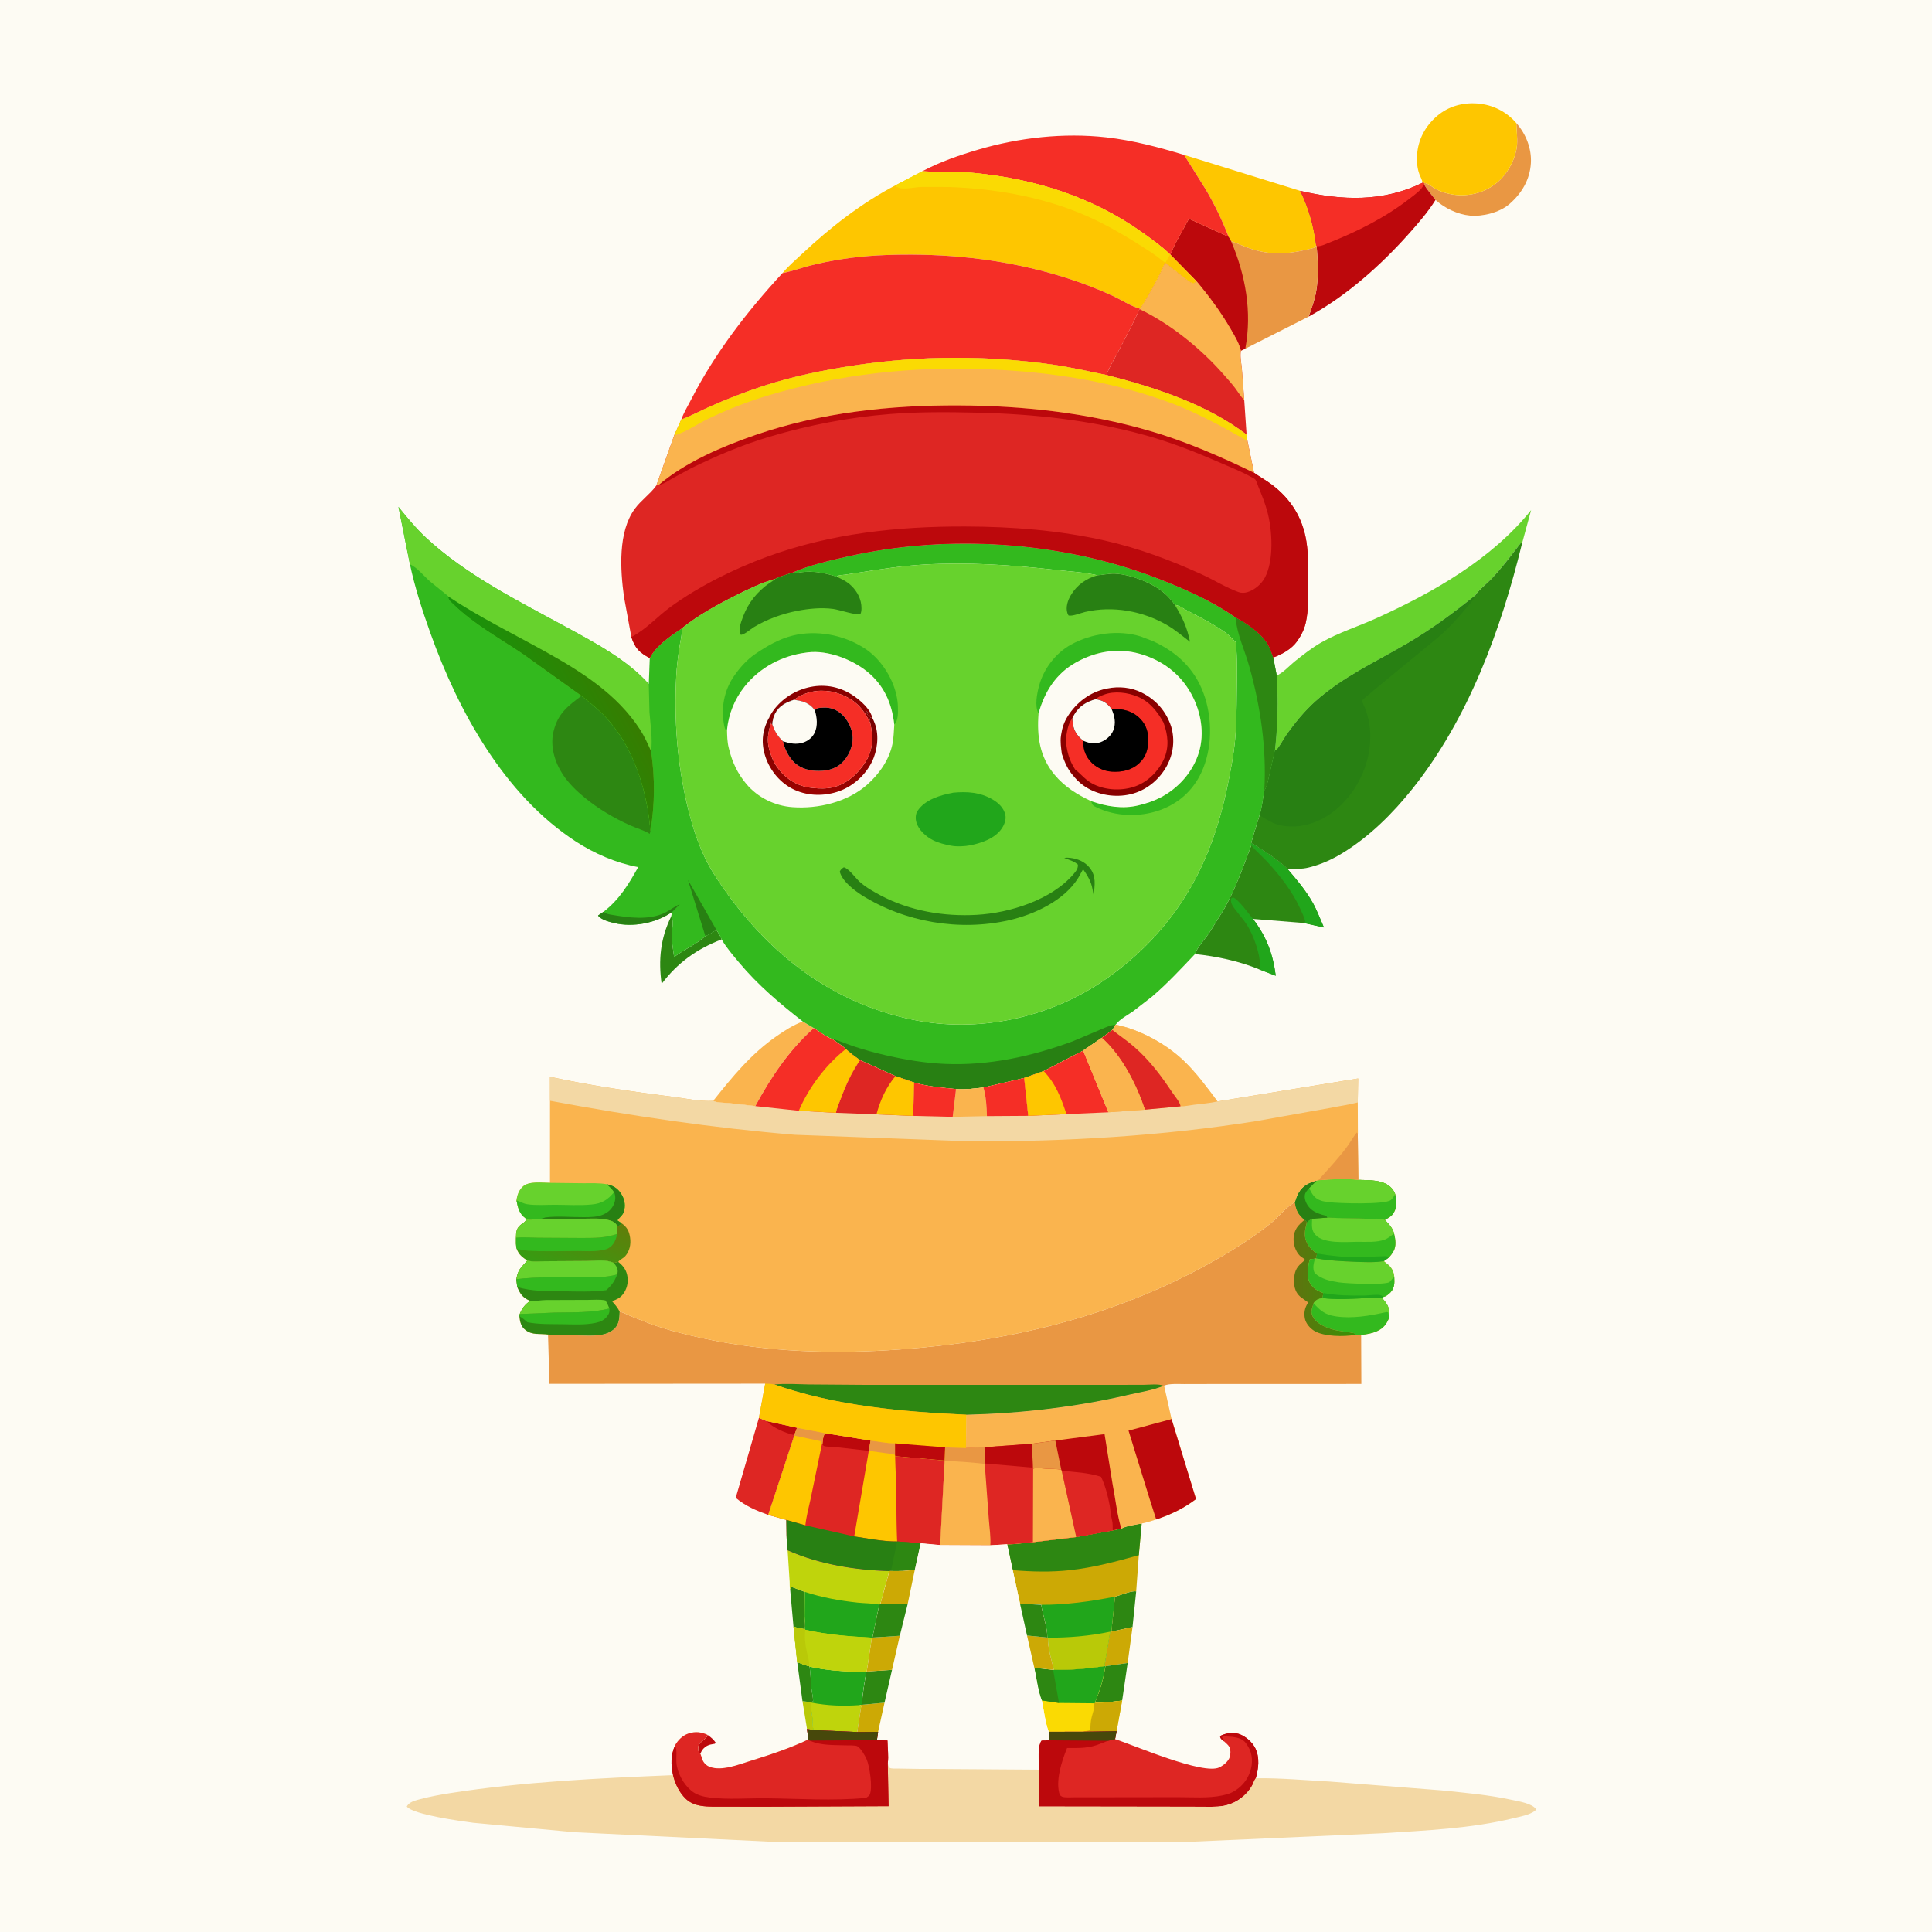 <svg version="1.1" xmlns="http://www.w3.org/2000/svg" style="display: block;" viewBox="0 0 2048 2048" width="1024" height="1024">
<defs>
	<linearGradient id="Gradient1" gradientUnits="userSpaceOnUse" x1="1435.54" y1="1353.78" x2="1371.3" y2="1354.28">
		<stop class="stop0" offset="0" stop-opacity="1" stop-color="rgb(57,145,6)"/>
		<stop class="stop1" offset="1" stop-opacity="1" stop-color="rgb(95,115,15)"/>
	</linearGradient>
	<linearGradient id="Gradient2" gradientUnits="userSpaceOnUse" x1="646.19" y1="716.191" x2="547.038" y2="768.824">
		<stop class="stop0" offset="0" stop-opacity="1" stop-color="rgb(54,125,1)"/>
		<stop class="stop1" offset="1" stop-opacity="1" stop-color="rgb(24,148,11)"/>
	</linearGradient>
	<linearGradient id="Gradient3" gradientUnits="userSpaceOnUse" x1="624.464" y1="1284.53" x2="597.337" y2="1350.05">
		<stop class="stop0" offset="0" stop-opacity="1" stop-color="rgb(96,126,10)"/>
		<stop class="stop1" offset="1" stop-opacity="1" stop-color="rgb(55,156,18)"/>
	</linearGradient>
	<linearGradient id="Gradient4" gradientUnits="userSpaceOnUse" x1="868.335" y1="752.271" x2="868.823" y2="840.029">
		<stop class="stop0" offset="0" stop-opacity="1" stop-color="rgb(111,0,1)"/>
		<stop class="stop1" offset="1" stop-opacity="1" stop-color="rgb(154,3,0)"/>
	</linearGradient>
</defs>
<path transform="translate(0,0)" fill="rgb(253,251,243)" d="M -0 -0 L 2048 0 L 2048 2048 L -0 2048 L -0 -0 z"/>
<path transform="translate(0,0)" fill="rgb(188,8,12)" d="M 750.322 1839.23 C 753.748 1841.76 756.416 1843.92 758.782 1847.5 C 757.188 1848.82 758.082 1848.47 756.491 1848.68 C 751.734 1849.32 747.922 1850.7 744.861 1854.57 C 743.729 1856 743.053 1857.58 742.333 1859.24 C 740.446 1857.03 739.626 1855.07 740.062 1852 C 740.524 1848.75 743.353 1846.2 745.857 1844.32 C 747.379 1843.17 748.445 1842.33 749.445 1840.71 L 750.322 1839.23 z"/>
<path transform="translate(0,0)" fill="rgb(185,201,8)" d="M 850.65 1803.27 L 859.256 1804.4 L 859.73 1804.77 C 859.137 1810.37 860.488 1815.02 861.098 1820.5 C 861.593 1824.95 861.306 1829.55 862.18 1833.94 L 855.455 1832.73 L 850.65 1803.27 z"/>
<path transform="translate(0,0)" fill="rgb(45,135,18)" d="M 845.105 1761.91 C 849.209 1763.33 853.677 1765.39 857.893 1766.28 L 858.147 1766.7 C 859.409 1774.24 859.335 1781.94 860.117 1789.54 C 860.606 1794.29 861.934 1798.64 861.936 1803.46 L 859.256 1804.4 L 850.65 1803.27 L 845.105 1761.91 z"/>
<path transform="translate(0,0)" fill="rgb(45,135,18)" d="M 837.585 1684.66 L 838.5 1681.94 L 853.146 1687.46 L 852.918 1713.56 C 853.017 1717.52 854.233 1723.33 853.05 1726.97 C 849.105 1726.54 845.026 1725.31 841.138 1724.45 L 837.585 1684.66 z"/>
<path transform="translate(0,0)" fill="rgb(45,135,18)" d="M 1181.96 1692.5 C 1187.68 1691.08 1199.13 1685.98 1204.41 1686.91 L 1200.53 1724.7 L 1178.09 1729.54 L 1181.96 1692.5 z"/>
<path transform="translate(0,0)" fill="rgb(204,169,5)" d="M 1178.09 1729.54 L 1200.53 1724.7 L 1195.37 1762.83 L 1171.75 1766.3 L 1170.76 1766.19 L 1176.89 1729.61 L 1178.09 1729.54 z"/>
<path transform="translate(0,0)" fill="rgb(45,135,18)" d="M 1171.75 1766.3 L 1195.37 1762.83 L 1189.53 1802.69 C 1180.14 1803.67 1170.54 1805.36 1161.09 1805.02 C 1161.29 1803.14 1161.08 1803.57 1161.67 1802.15 C 1166.64 1790.05 1169.64 1779.27 1171.75 1766.3 z"/>
<path transform="translate(0,0)" fill="rgb(45,135,18)" d="M 711.344 971.786 L 712.131 973.206 C 714.116 977.226 712.42 984.575 712.184 989.165 C 711.737 997.851 713.527 1005.94 714.572 1014.5 C 724.999 1006.5 738.216 1001.05 747.703 992.33 C 751.906 990.512 755.583 988.178 759.411 985.705 C 761.489 988.983 763.69 992.139 764.982 995.825 C 738.877 1005.85 718.196 1020.49 701.361 1042.96 C 697.812 1017.74 700.037 994.846 711.344 971.786 z"/>
<path transform="translate(0,0)" fill="rgb(233,151,67)" d="M 1509.38 193.936 C 1514.18 194.139 1518.39 198.604 1522.65 200.735 C 1530.97 204.898 1541.19 207.178 1550.5 206.934 C 1566.02 206.529 1580.43 200.631 1591.25 189.54 C 1600.16 180.401 1607.16 166.232 1608.12 153.484 C 1608.69 145.856 1607.51 138.178 1607.41 130.54 C 1617.55 141.964 1623.71 157.525 1622.8 172.928 C 1621.77 190.445 1612.95 205.258 1599.79 216.5 C 1589.44 225.339 1571.43 229.797 1558.16 228.532 C 1545.15 227.29 1531.33 220.685 1521.71 211.918 C 1517.49 206.21 1512.93 201.671 1509.55 195.29 L 1509.38 193.936 z"/>
<path transform="translate(0,0)" fill="rgb(250,180,78)" d="M 850.976 1082.81 L 862.695 1089.81 C 836.29 1113.42 817.508 1141.56 800.682 1172.51 L 772.202 1169.29 C 767.176 1168.79 760.553 1169.23 756.013 1166.95 C 776.371 1141.36 796.126 1117.16 823.26 1098.32 C 832.052 1092.21 840.909 1086.55 850.976 1082.81 z"/>
<path transform="translate(0,0)" fill="rgb(33,166,27)" d="M 858.147 1766.7 C 878.069 1771.13 897.933 1772.11 918.285 1772.11 C 916.664 1783.55 914.114 1795.64 913.759 1807.14 L 911.272 1807.47 L 912.929 1808.54 L 908.666 1836.02 L 862.18 1833.94 C 861.306 1829.55 861.593 1824.95 861.098 1820.5 C 860.488 1815.02 859.137 1810.37 859.73 1804.77 L 859.256 1804.4 L 861.936 1803.46 C 861.934 1798.64 860.606 1794.29 860.117 1789.54 C 859.335 1781.94 859.409 1774.24 858.147 1766.7 z"/>
<path transform="translate(0,0)" fill="rgb(191,212,12)" d="M 859.73 1804.77 C 877.299 1808.18 893.472 1808.71 911.272 1807.47 L 912.929 1808.54 L 908.666 1836.02 L 862.18 1833.94 C 861.306 1829.55 861.593 1824.95 861.098 1820.5 C 860.488 1815.02 859.137 1810.37 859.73 1804.77 z"/>
<path transform="translate(0,0)" fill="rgb(222,38,35)" d="M 804.495 1502.97 L 812.865 1506.44 L 844.967 1513.52 L 841.958 1521.27 L 841.977 1521.8 L 814.345 1605.86 C 801.669 1601.27 790.27 1596.54 779.885 1587.75 L 804.495 1502.97 z"/>
<path transform="translate(0,0)" fill="rgb(188,8,12)" d="M 812.865 1506.44 L 844.967 1513.52 L 841.958 1521.27 C 832.608 1519.16 819.176 1513.64 812.865 1506.44 z"/>
<path transform="translate(0,0)" fill="rgb(250,218,3)" d="M 1170.76 1766.19 L 1171.75 1766.3 C 1169.64 1779.27 1166.64 1790.05 1161.67 1802.15 C 1161.08 1803.57 1161.29 1803.14 1161.09 1805.02 C 1170.54 1805.36 1180.14 1803.67 1189.53 1802.69 L 1183.65 1835.11 L 1147.42 1835.72 L 1111.64 1835.77 C 1107.87 1825.58 1106.62 1813.14 1104.33 1802.42 C 1100.25 1792.28 1098.87 1778.74 1096.43 1767.96 L 1116.36 1770.1 L 1117.12 1769.89 C 1134.41 1770.59 1153.63 1768.72 1170.76 1766.19 z"/>
<path transform="translate(0,0)" fill="rgb(204,169,5)" d="M 1161.09 1805.02 C 1170.54 1805.36 1180.14 1803.67 1189.53 1802.69 L 1183.65 1835.11 L 1147.42 1835.72 C 1150.29 1834.79 1152.96 1835.11 1155.74 1833.9 C 1155.87 1829.53 1156.06 1825.28 1157.05 1821 C 1158.22 1815.91 1160.49 1810.84 1159.82 1805.57 L 1161.09 1805.02 z"/>
<path transform="translate(0,0)" fill="rgb(33,166,27)" d="M 1170.76 1766.19 L 1171.75 1766.3 C 1169.64 1779.27 1166.64 1790.05 1161.67 1802.15 C 1161.08 1803.57 1161.29 1803.14 1161.09 1805.02 L 1159.82 1805.57 L 1122.58 1805.22 L 1104.33 1802.42 C 1100.25 1792.28 1098.87 1778.74 1096.43 1767.96 L 1116.36 1770.1 L 1117.12 1769.89 C 1134.41 1770.59 1153.63 1768.72 1170.76 1766.19 z"/>
<path transform="translate(0,0)" fill="rgb(45,135,18)" d="M 1096.43 1767.96 L 1116.36 1770.1 L 1122.58 1805.22 L 1104.33 1802.42 C 1100.25 1792.28 1098.87 1778.74 1096.43 1767.96 z"/>
<path transform="translate(0,0)" fill="rgb(254,198,0)" d="M 1255.15 164.182 L 1378.24 202.3 C 1387.08 219.753 1392.85 240.632 1395.17 259.99 L 1393.92 262.472 C 1370.76 268.58 1351.17 271.527 1327.73 264.314 C 1319.97 261.926 1312.6 258.389 1304.98 255.592 L 1302.39 251.044 C 1295.66 233.765 1287.67 217.036 1278.26 201.044 L 1255.15 164.182 z"/>
<path transform="translate(0,0)" fill="rgb(45,135,18)" d="M 1326.41 893.355 C 1339.11 901.85 1354.27 910.316 1364.95 921.317 C 1374.79 932.772 1384.35 944.062 1391.75 957.309 C 1396.28 965.418 1399.62 974.644 1403.42 983.157 L 1382.32 978.487 L 1382.29 978.42 L 1328.23 974.112 C 1342.55 993.085 1349.28 1010.76 1352.35 1034.33 L 1335.08 1027.7 C 1313.52 1018.77 1289.88 1013.81 1266.76 1011.33 C 1268.99 1004.34 1277.5 995.245 1281.8 988.983 L 1297.94 963.059 C 1309.83 941.78 1317.86 918.981 1326.37 896.227 L 1326.41 893.355 z"/>
<path transform="translate(0,0)" fill="rgb(33,166,27)" d="M 1335.08 1027.7 C 1335.47 1024.52 1335.78 1021.53 1335.37 1018.33 L 1335.19 1017 C 1333.77 1005.8 1327.93 990.122 1321.85 980.5 C 1318.71 975.53 1314.51 970.9 1310.98 966.154 C 1307.73 961.792 1304.14 958.306 1304.98 952.5 L 1307 951.266 C 1312.73 953.176 1324.05 969.195 1328.23 974.112 C 1342.55 993.085 1349.28 1010.76 1352.35 1034.33 L 1335.08 1027.7 z"/>
<path transform="translate(0,0)" fill="rgb(33,166,27)" d="M 1326.41 893.355 C 1339.11 901.85 1354.27 910.316 1364.95 921.317 C 1374.79 932.772 1384.35 944.062 1391.75 957.309 C 1396.28 965.418 1399.62 974.644 1403.42 983.157 L 1382.32 978.487 L 1382.29 978.42 L 1383.73 977 C 1382.56 972.026 1380.12 967.368 1378.02 962.724 C 1370.06 945.105 1356.93 928.314 1343.89 914.123 C 1338.5 908.249 1332.43 903.067 1327.12 897.091 L 1326.37 896.227 L 1326.41 893.355 z"/>
<path transform="translate(0,0)" fill="rgb(254,198,0)" d="M 1507.99 193.727 C 1507.6 190.832 1505.67 187.539 1504.63 184.737 C 1502.22 178.195 1501.7 171.293 1502.14 164.374 C 1503.19 147.839 1510.85 133.699 1523.3 123 C 1535.28 112.699 1550.5 108.522 1566.12 109.709 C 1582.32 110.941 1596.86 118.258 1607.41 130.54 C 1607.51 138.178 1608.69 145.856 1608.12 153.484 C 1607.16 166.232 1600.16 180.401 1591.25 189.54 C 1580.43 200.631 1566.02 206.529 1550.5 206.934 C 1541.19 207.178 1530.97 204.898 1522.65 200.735 C 1518.39 198.604 1514.18 194.139 1509.38 193.936 L 1507.99 193.727 z"/>
<path transform="translate(0,0)" fill="rgb(191,212,12)" d="M 834.91 1643.37 C 868.096 1658.21 906.641 1664.44 942.753 1665.4 L 933.275 1700.14 L 932.117 1700.94 L 924.826 1735.87 L 924.227 1735.96 L 918.771 1771.89 L 918.285 1772.11 C 897.933 1772.11 878.069 1771.13 858.147 1766.7 L 857.893 1766.28 C 853.677 1765.39 849.209 1763.33 845.105 1761.91 L 841.138 1724.45 C 845.026 1725.31 849.105 1726.54 853.05 1726.97 C 854.233 1723.33 853.017 1717.52 852.918 1713.56 L 853.146 1687.46 L 838.5 1681.94 L 837.585 1684.66 C 837.02 1683.72 837.153 1678.11 837.063 1676.79 L 834.91 1643.37 z"/>
<path transform="translate(0,0)" fill="rgb(33,166,27)" d="M 853.146 1687.46 C 871.417 1693.44 889.902 1696.76 908.987 1698.82 C 916.47 1699.63 924.851 1699.48 932.117 1700.94 L 924.826 1735.87 L 924.227 1735.96 C 900.256 1734.63 877.176 1732.92 853.688 1727.6 L 853.05 1726.97 C 854.233 1723.33 853.017 1717.52 852.918 1713.56 L 853.146 1687.46 z"/>
<path transform="translate(0,0)" fill="rgb(191,212,12)" d="M 841.138 1724.45 C 845.026 1725.31 849.105 1726.54 853.05 1726.97 L 853.688 1727.6 C 877.176 1732.92 900.256 1734.63 924.227 1735.96 L 918.771 1771.89 L 918.285 1772.11 C 897.933 1772.11 878.069 1771.13 858.147 1766.7 L 857.893 1766.28 C 853.677 1765.39 849.209 1763.33 845.105 1761.91 L 841.138 1724.45 z"/>
<path transform="translate(0,0)" fill="rgb(185,201,8)" d="M 841.138 1724.45 C 845.026 1725.31 849.105 1726.54 853.05 1726.97 L 853.688 1727.6 C 852.613 1734.89 853.594 1743.37 855.14 1750.55 C 856.224 1755.58 858.052 1761.12 857.893 1766.28 C 853.677 1765.39 849.209 1763.33 845.105 1761.91 L 841.138 1724.45 z"/>
<path transform="translate(0,0)" fill="rgb(188,8,12)" d="M 1507.99 193.727 L 1509.38 193.936 L 1509.55 195.29 C 1512.93 201.671 1517.49 206.21 1521.71 211.918 C 1513.6 224.918 1503.41 236.635 1493.23 248.046 C 1463.17 281.736 1426.93 313.978 1387.17 335.658 C 1390.33 326.835 1393.6 318.078 1395.2 308.804 C 1397.93 292.954 1396.94 276.877 1395.74 260.935 L 1395.17 259.99 C 1392.85 240.632 1387.08 219.753 1378.24 202.3 C 1422.6 212.711 1466.19 214.286 1507.99 193.727 z"/>
<path transform="translate(0,0)" fill="rgb(245,46,38)" d="M 1507.99 193.727 L 1509.38 193.936 L 1509.55 195.29 C 1506.75 201.659 1499.79 206.239 1494.41 210.417 C 1468.48 230.554 1439.25 245.282 1408.8 257.32 C 1405.06 258.797 1399.72 261.516 1395.74 260.935 L 1395.17 259.99 C 1392.85 240.632 1387.08 219.753 1378.24 202.3 C 1422.6 212.711 1466.19 214.286 1507.99 193.727 z"/>
<path transform="translate(0,0)" fill="rgb(103,210,45)" d="M 1353.39 715.94 C 1359.26 714.044 1367.11 705.4 1372.28 701.281 C 1381.39 694.009 1390.63 686.713 1400.78 680.923 C 1418.66 670.723 1439.66 664.084 1458.51 655.564 C 1518.54 628.42 1581.2 592.975 1623.03 540.749 L 1613.41 576.139 L 1612.31 575.235 C 1601.88 588.73 1591.99 602.194 1580.06 614.494 C 1577.49 617.147 1564.27 628.695 1563.92 631.141 C 1540.66 649.938 1517.88 666.77 1492 681.986 C 1458.66 701.585 1423.92 717.291 1394.76 743.254 C 1382.99 753.724 1372.56 766.538 1363.52 779.385 C 1359.94 784.473 1356.74 791.298 1352.52 795.705 L 1351.5 794.862 C 1354.47 768.305 1355.03 742.619 1353.39 715.94 z"/>
<path transform="translate(0,0)" fill="rgb(233,151,67)" d="M 1240.72 269.959 C 1245.67 257.049 1253.97 244.328 1260.31 231.908 L 1302.39 251.044 L 1304.98 255.592 C 1312.6 258.389 1319.97 261.926 1327.73 264.314 C 1351.17 271.527 1370.76 268.58 1393.92 262.472 L 1395.17 259.99 L 1395.74 260.935 C 1396.94 276.877 1397.93 292.954 1395.2 308.804 C 1393.6 318.078 1390.33 326.835 1387.17 335.658 L 1320.06 369.625 L 1315.36 371.826 C 1313.48 363.869 1309.09 356.733 1305.05 349.707 C 1294.5 331.371 1282 314.431 1268.44 298.23 L 1240.72 269.959 z"/>
<path transform="translate(0,0)" fill="rgb(188,8,12)" d="M 1240.72 269.959 C 1245.67 257.049 1253.97 244.328 1260.31 231.908 L 1302.39 251.044 L 1304.98 255.592 C 1320.31 291.602 1327.41 330.688 1320.06 369.625 L 1315.36 371.826 C 1313.48 363.869 1309.09 356.733 1305.05 349.707 C 1294.5 331.371 1282 314.431 1268.44 298.23 L 1240.72 269.959 z"/>
<path transform="translate(0,0)" fill="rgb(204,169,5)" d="M 1188.63 1620.44 C 1194.07 1617.37 1203.99 1616.27 1210.21 1615 L 1207.2 1648.53 L 1204.41 1686.91 C 1199.13 1685.98 1187.68 1691.08 1181.96 1692.5 L 1178.09 1729.54 L 1176.89 1729.61 L 1170.76 1766.19 C 1153.63 1768.72 1134.41 1770.59 1117.12 1769.89 C 1114.59 1759.02 1110.65 1747.17 1110.87 1735.99 L 1110.2 1735.85 C 1110.25 1724.9 1105.35 1712.19 1103.72 1701.14 L 1081.26 1699.98 L 1073.54 1664.45 L 1067.62 1636.96 C 1076.24 1637.22 1086.05 1635.36 1094.75 1634.8 L 1140.87 1629.33 L 1179.54 1622.28 L 1188.63 1620.44 z"/>
<path transform="translate(0,0)" fill="rgb(45,135,18)" d="M 1188.63 1620.44 C 1194.07 1617.37 1203.99 1616.27 1210.21 1615 L 1207.2 1648.53 C 1183.09 1655.3 1159.05 1661.73 1134.07 1664.44 C 1113.69 1666.65 1093.91 1666.11 1073.54 1664.45 L 1067.62 1636.96 C 1076.24 1637.22 1086.05 1635.36 1094.75 1634.8 L 1140.87 1629.33 L 1179.54 1622.28 L 1188.63 1620.44 z"/>
<path transform="translate(0,0)" fill="rgb(33,166,27)" d="M 1181.96 1692.5 L 1178.09 1729.54 L 1176.89 1729.61 L 1170.76 1766.19 C 1153.63 1768.72 1134.41 1770.59 1117.12 1769.89 C 1114.59 1759.02 1110.65 1747.17 1110.87 1735.99 L 1110.2 1735.85 C 1110.25 1724.9 1105.35 1712.19 1103.72 1701.14 C 1129.72 1701.27 1156.51 1697.57 1181.96 1692.5 z"/>
<path transform="translate(0,0)" fill="rgb(185,201,8)" d="M 1110.87 1735.99 C 1133.15 1736.07 1155.06 1734.25 1176.89 1729.61 L 1170.76 1766.19 C 1153.63 1768.72 1134.41 1770.59 1117.12 1769.89 C 1114.59 1759.02 1110.65 1747.17 1110.87 1735.99 z"/>
<path transform="translate(0,0)" fill="rgb(222,38,35)" d="M 1208 327.116 C 1211.13 324.389 1213.63 319.112 1215.75 315.55 C 1222.62 304.021 1229.36 291.9 1234.46 279.476 L 1234.97 278.214 L 1253.64 293.167 C 1257.21 295.825 1260.8 298.969 1265 300.543 L 1268.44 298.23 C 1282 314.431 1294.5 331.371 1305.05 349.707 C 1309.09 356.733 1313.48 363.869 1315.36 371.826 C 1314.28 377.624 1315.78 384.636 1316.37 390.519 L 1318.95 424.119 L 1321.43 460.738 C 1278.6 428.162 1224.46 410.805 1173.02 397.575 C 1175.28 390.097 1180.49 381.959 1184.14 374.994 C 1192.34 359.345 1200.82 343.88 1207.95 327.7 L 1208 327.116 z"/>
<path transform="translate(0,0)" fill="rgb(250,180,78)" d="M 1208 327.116 C 1211.13 324.389 1213.63 319.112 1215.75 315.55 C 1222.62 304.021 1229.36 291.9 1234.46 279.476 L 1234.97 278.214 L 1253.64 293.167 C 1257.21 295.825 1260.8 298.969 1265 300.543 L 1268.44 298.23 C 1282 314.431 1294.5 331.371 1305.05 349.707 C 1309.09 356.733 1313.48 363.869 1315.36 371.826 C 1314.28 377.624 1315.78 384.636 1316.37 390.519 L 1318.95 424.119 C 1315.32 420.462 1312.57 415.759 1309.46 411.634 C 1305.58 406.484 1301.22 401.69 1296.97 396.854 C 1272.84 369.452 1240.89 343.436 1207.95 327.7 L 1208 327.116 z"/>
<path transform="translate(0,0)" fill="rgb(222,38,35)" d="M 1147.42 1835.72 L 1183.65 1835.11 L 1182.02 1843.56 C 1201.07 1849.54 1275.63 1882.09 1292.69 1873.45 C 1297.06 1871.23 1302.15 1867.21 1303.64 1862.34 C 1304.49 1859.57 1304.66 1854.77 1303.34 1852.16 C 1302.18 1849.86 1299.53 1847.73 1297.66 1845.99 C 1295.31 1843.99 1293.59 1843.46 1293.31 1840.3 C 1299.14 1837.19 1306.74 1835.94 1313.11 1838 C 1320.23 1840.3 1327.61 1846.79 1330.82 1853.5 C 1335.5 1863.25 1334.04 1874.96 1331.18 1885.02 C 1329.74 1886.61 1328.61 1890.36 1327.52 1892.4 C 1325.68 1895.85 1323.06 1899.12 1320.31 1901.9 C 1314.12 1908.17 1306.06 1912.56 1297.39 1914.18 C 1289.25 1915.7 1280.53 1915.22 1272.28 1915.22 L 1233.51 1915.14 L 1101.55 1914.95 C 1100.36 1911.48 1101.05 1906.37 1101.09 1902.61 L 1101.36 1875.98 C 1101.25 1868.18 1099.35 1850.81 1104 1844.95 L 1112.35 1844.81 L 1111.64 1835.77 L 1147.42 1835.72 z"/>
<path transform="translate(0,0)" fill="rgb(188,8,12)" d="M 1147.42 1835.72 L 1183.65 1835.11 L 1182.02 1843.56 L 1174.65 1845.28 L 1167.27 1848.1 C 1154.65 1853.46 1144.58 1853.04 1131.14 1852.96 C 1125.54 1866.65 1118.34 1888.43 1123.5 1902.95 C 1124.37 1903.52 1125.14 1904.29 1126.11 1904.65 C 1129.01 1905.72 1135.6 1905.19 1138.73 1905.2 L 1172.39 1905.17 L 1248.59 1905.07 C 1263.75 1905.03 1281.15 1906.46 1295.95 1903.19 L 1299.22 1902.37 L 1300.73 1902 C 1309.26 1899.77 1317.86 1892.47 1322.13 1884.85 C 1326.77 1876.58 1328.63 1866.68 1325.78 1857.45 C 1324.84 1854.43 1323.43 1851.87 1321.68 1849.27 L 1320.86 1848.02 C 1317.5 1843.21 1311.92 1841.89 1306.36 1841.15 L 1301.01 1840.78 L 1300.23 1839.64 L 1295 1841.5 L 1295.82 1842.2 C 1297.04 1843.41 1297.23 1844.39 1297.66 1845.99 C 1295.31 1843.99 1293.59 1843.46 1293.31 1840.3 C 1299.14 1837.19 1306.74 1835.94 1313.11 1838 C 1320.23 1840.3 1327.61 1846.79 1330.82 1853.5 C 1335.5 1863.25 1334.04 1874.96 1331.18 1885.02 C 1329.74 1886.61 1328.61 1890.36 1327.52 1892.4 C 1325.68 1895.85 1323.06 1899.12 1320.31 1901.9 C 1314.12 1908.17 1306.06 1912.56 1297.39 1914.18 C 1289.25 1915.7 1280.53 1915.22 1272.28 1915.22 L 1233.51 1915.14 L 1101.55 1914.95 C 1100.36 1911.48 1101.05 1906.37 1101.09 1902.61 L 1101.36 1875.98 C 1101.25 1868.18 1099.35 1850.81 1104 1844.95 L 1112.35 1844.81 L 1111.64 1835.77 L 1147.42 1835.72 z"/>
<path transform="translate(0,0)" fill="rgb(71,72,11)" d="M 1147.42 1835.72 L 1183.65 1835.11 L 1182.02 1843.56 L 1174.65 1845.28 L 1112.35 1844.81 L 1111.64 1835.77 L 1147.42 1835.72 z"/>
<path transform="translate(0,0)" fill="rgb(245,46,38)" d="M 977.715 181.558 L 978.64 181.063 C 996.978 171.381 1017.05 164.478 1036.9 158.631 C 1080.3 145.849 1127.51 140.538 1172.6 145.587 C 1200.67 148.73 1228.18 155.999 1255.15 164.182 L 1278.26 201.044 C 1287.67 217.036 1295.66 233.765 1302.39 251.044 L 1260.31 231.908 C 1253.97 244.328 1245.67 257.049 1240.72 269.959 L 1240.27 269.803 L 1239.78 269.251 C 1230.99 260.759 1220.41 253.264 1210.45 246.165 C 1157.83 208.67 1096.38 189.475 1032.48 183.373 C 1014.14 181.621 996.015 182.588 977.715 181.558 z"/>
<path transform="translate(0,0)" fill="rgb(222,38,35)" d="M 844.967 1513.52 L 874.834 1519.31 L 922.859 1527.07 C 931.281 1528.03 940.369 1530.09 948.778 1530.03 L 948.815 1542.51 L 949.087 1543.62 L 1001.18 1548.19 L 1001.31 1548.87 L 996.633 1637.78 L 975.919 1635.9 L 969.772 1663.83 C 961.676 1665.32 952.753 1665.58 944.509 1665.32 L 942.753 1665.4 C 906.641 1664.44 868.096 1658.21 834.91 1643.37 C 833.386 1632.91 833.804 1621.75 833.513 1611.17 L 814.345 1605.86 L 841.977 1521.8 L 841.958 1521.27 L 844.967 1513.52 z"/>
<path transform="translate(0,0)" fill="rgb(188,8,12)" d="M 874.834 1519.31 L 922.859 1527.07 L 920.954 1537.96 L 884.301 1533.81 C 881.378 1533.49 876.13 1533.81 873.527 1532.86 C 872.771 1532.59 872.338 1531.78 871.744 1531.24 C 872.24 1527.56 872.214 1522.06 874.834 1519.31 z"/>
<path transform="translate(0,0)" fill="rgb(254,198,0)" d="M 844.967 1513.52 L 874.834 1519.31 C 872.214 1522.06 872.24 1527.56 871.744 1531.24 L 871.258 1530.94 L 859.16 1589.41 C 857.208 1598.49 854.663 1607.68 853.734 1616.93 L 833.513 1611.17 L 814.345 1605.86 L 841.977 1521.8 L 841.958 1521.27 L 844.967 1513.52 z"/>
<path transform="translate(0,0)" fill="rgb(233,151,67)" d="M 844.967 1513.52 L 874.834 1519.31 C 872.214 1522.06 872.24 1527.56 871.744 1531.24 L 871.258 1530.94 C 870.812 1529.76 870.977 1530.32 870.677 1528.9 L 870.457 1527.82 L 841.977 1521.8 L 841.958 1521.27 L 844.967 1513.52 z"/>
<path transform="translate(0,0)" fill="rgb(254,198,0)" d="M 922.859 1527.07 C 931.281 1528.03 940.369 1530.09 948.778 1530.03 L 948.815 1542.51 L 949.087 1543.62 L 951.049 1634.03 C 936.245 1634.2 920.158 1630.79 905.511 1628.67 L 920.954 1537.96 L 922.859 1527.07 z"/>
<path transform="translate(0,0)" fill="rgb(233,151,67)" d="M 922.859 1527.07 C 931.281 1528.03 940.369 1530.09 948.778 1530.03 L 948.815 1542.51 C 946.305 1540.92 942.745 1540.94 939.79 1540.53 L 920.954 1537.96 L 922.859 1527.07 z"/>
<path transform="translate(0,0)" fill="rgb(222,38,35)" d="M 949.087 1543.62 L 1001.18 1548.19 L 1001.31 1548.87 L 996.633 1637.78 L 975.919 1635.9 L 951.049 1634.03 L 949.087 1543.62 z"/>
<path transform="translate(0,0)" fill="rgb(40,128,19)" d="M 833.513 1611.17 L 853.734 1616.93 L 905.511 1628.67 C 920.158 1630.79 936.245 1634.2 951.049 1634.03 L 975.919 1635.9 L 969.772 1663.83 C 961.676 1665.32 952.753 1665.58 944.509 1665.32 L 942.753 1665.4 C 906.641 1664.44 868.096 1658.21 834.91 1643.37 C 833.386 1632.91 833.804 1621.75 833.513 1611.17 z"/>
<path transform="translate(0,0)" fill="rgb(45,135,18)" d="M 951.049 1634.03 L 975.919 1635.9 L 969.772 1663.83 C 961.676 1665.32 952.753 1665.58 944.509 1665.32 L 951.049 1634.03 z"/>
<path transform="translate(0,0)" fill="rgb(254,198,0)" d="M 950.157 195.964 L 977.715 181.558 C 996.015 182.588 1014.14 181.621 1032.48 183.373 C 1096.38 189.475 1157.83 208.67 1210.45 246.165 C 1220.41 253.264 1230.99 260.759 1239.78 269.251 L 1240.27 269.803 L 1240.72 269.959 L 1268.44 298.23 L 1265 300.543 C 1260.8 298.969 1257.21 295.825 1253.64 293.167 L 1234.97 278.214 L 1234.46 279.476 C 1229.36 291.9 1222.62 304.021 1215.75 315.55 C 1213.63 319.112 1211.13 324.389 1208 327.116 C 1198.74 324.544 1188.71 317.891 1179.9 313.793 C 1164.8 306.771 1149.19 300.747 1133.35 295.578 C 1079.87 278.119 1023.15 270.14 966.963 269.921 C 942.023 269.823 917.373 270.791 892.697 274.694 C 881.083 276.53 869.571 278.71 858.189 281.686 C 848.997 284.09 840.013 287.362 830.696 289.24 L 829.516 289.469 C 835.647 282.112 843.19 275.729 850.162 269.176 C 879.808 241.311 913.924 214.665 950.157 195.964 z"/>
<path transform="translate(0,0)" fill="rgb(250,218,3)" d="M 950.157 195.964 L 977.715 181.558 C 996.015 182.588 1014.14 181.621 1032.48 183.373 C 1096.38 189.475 1157.83 208.67 1210.45 246.165 C 1220.41 253.264 1230.99 260.759 1239.78 269.251 L 1240.27 269.803 L 1235.62 278.081 C 1233.57 278.127 1229.04 273.798 1227.18 272.402 C 1221.45 268.124 1215.29 264.263 1209.26 260.432 C 1188.01 246.938 1165.7 234.155 1142.25 224.868 C 1098.87 207.687 1052.75 199.933 1006.19 198.233 L 976.363 198.163 C 970.319 198.384 958.487 201.098 953.083 199.135 L 951.5 198.51 L 949.875 198.135 L 950.157 195.964 z"/>
<path transform="translate(0,0)" fill="rgb(250,180,78)" d="M 1233.31 1469.02 L 1234 1468.83 L 1241.88 1504.18 L 1267.83 1589.07 C 1254.31 1599.3 1241.52 1605.26 1225.62 1610.7 C 1220.52 1612.31 1215.48 1614.03 1210.21 1615 C 1203.99 1616.27 1194.07 1617.37 1188.63 1620.44 L 1179.54 1622.28 L 1140.87 1629.33 L 1094.75 1634.8 C 1086.05 1635.36 1076.24 1637.22 1067.62 1636.96 L 1049.8 1638.04 L 996.633 1637.78 L 1001.31 1548.87 L 1001.18 1548.19 L 1001.85 1534.25 L 1023.91 1535 L 1024.38 1499.67 C 1083.79 1498.11 1140.47 1491.63 1198.41 1478.1 C 1209.57 1475.49 1222.84 1473.6 1233.31 1469.02 z"/>
<path transform="translate(0,0)" fill="rgb(188,8,12)" d="M 1218.76 1589.23 L 1196.28 1516.5 L 1240.69 1504.64 L 1241.88 1504.18 L 1267.83 1589.07 C 1254.31 1599.3 1241.52 1605.26 1225.62 1610.7 L 1218.76 1589.23 z"/>
<path transform="translate(0,0)" fill="rgb(188,8,12)" d="M 1118.69 1527.01 L 1170.87 1520.25 L 1179.32 1572.89 C 1182.38 1588.39 1184.03 1605.38 1188.63 1620.44 L 1179.54 1622.28 L 1140.87 1629.33 L 1094.75 1634.8 L 1095.14 1556.89 L 1094.76 1555.75 L 1094.06 1530.41 L 1118.69 1527.01 z"/>
<path transform="translate(0,0)" fill="rgb(233,151,67)" d="M 1094.06 1530.41 L 1118.69 1527.01 L 1124.98 1557.94 C 1119.55 1556.94 1114 1557.16 1108.5 1556.87 C 1104.27 1556.65 1099.2 1555.5 1095.14 1556.89 L 1094.76 1555.75 L 1094.06 1530.41 z"/>
<path transform="translate(0,0)" fill="rgb(222,38,35)" d="M 1125.44 1559.05 C 1139.42 1560.52 1153.75 1561.04 1167.17 1565.47 C 1171.54 1574.77 1174.4 1585.38 1176.24 1595.48 C 1177.2 1600.68 1177.41 1606.34 1178.79 1611.39 C 1179.72 1614.76 1179.45 1618.79 1179.54 1622.28 L 1140.87 1629.33 L 1125.44 1559.05 z"/>
<path transform="translate(0,0)" fill="rgb(250,180,78)" d="M 1095.14 1556.89 C 1099.2 1555.5 1104.27 1556.65 1108.5 1556.87 C 1114 1557.16 1119.55 1556.94 1124.98 1557.94 L 1125.44 1559.05 L 1140.87 1629.33 L 1094.75 1634.8 L 1095.14 1556.89 z"/>
<path transform="translate(0,0)" fill="rgb(222,38,35)" d="M 1043.37 1534.13 L 1094.06 1530.41 L 1094.76 1555.75 L 1095.14 1556.89 L 1094.75 1634.8 C 1086.05 1635.36 1076.24 1637.22 1067.62 1636.96 L 1049.8 1638.04 L 996.633 1637.78 L 1001.31 1548.87 L 1001.18 1548.19 L 1001.85 1534.25 L 1023.91 1535 L 1043.37 1534.13 z"/>
<path transform="translate(0,0)" fill="rgb(188,8,12)" d="M 1043.37 1534.13 L 1094.06 1530.41 L 1094.76 1555.75 L 1044.13 1551.34 L 1043.37 1534.13 z"/>
<path transform="translate(0,0)" fill="rgb(250,180,78)" d="M 1023.91 1535 L 1043.37 1534.13 L 1044.13 1551.34 L 1043.86 1551.93 L 1048.21 1610.67 C 1048.84 1619.43 1050.39 1629.34 1049.8 1638.04 L 996.633 1637.78 L 1001.31 1548.87 L 1001.18 1548.19 L 1001.85 1534.25 L 1023.91 1535 z"/>
<path transform="translate(0,0)" fill="rgb(233,151,67)" d="M 1023.91 1535 L 1043.37 1534.13 L 1044.13 1551.34 L 1043.86 1551.93 C 1040.39 1550.91 1003.15 1548.05 1001.31 1548.87 L 1001.18 1548.19 L 1001.85 1534.25 L 1023.91 1535 z"/>
<path transform="translate(0,0)" fill="rgb(45,135,18)" d="M 1563.92 631.141 C 1564.27 628.695 1577.49 617.147 1580.06 614.494 C 1591.99 602.194 1601.88 588.73 1612.31 575.235 L 1613.41 576.139 C 1591.01 667.863 1556.49 762.162 1496.91 836.575 C 1476 862.685 1451.58 886.932 1422.91 904.449 C 1412.34 910.911 1401.01 916.075 1389 919.152 L 1387.19 919.63 C 1379.99 921.401 1372.32 921.195 1364.95 921.317 C 1354.27 910.316 1339.11 901.85 1326.41 893.355 L 1329.09 884 L 1335.15 864.289 C 1337.94 856.34 1338.82 846.335 1340.19 837.965 C 1343.13 833.911 1343.88 828.453 1345.04 823.667 L 1351.5 794.862 L 1352.52 795.705 C 1356.74 791.298 1359.94 784.473 1363.52 779.385 C 1372.56 766.538 1382.99 753.724 1394.76 743.254 C 1423.92 717.291 1458.66 701.585 1492 681.986 C 1517.88 666.77 1540.66 649.938 1563.92 631.141 z"/>
<path transform="translate(0,0)" fill="rgb(40,128,19)" d="M 1351.5 794.862 L 1352.52 795.705 C 1356.74 791.298 1359.94 784.473 1363.52 779.385 C 1372.56 766.538 1382.99 753.724 1394.76 743.254 C 1423.92 717.291 1458.66 701.585 1492 681.986 C 1517.88 666.77 1540.66 649.938 1563.92 631.141 C 1561.81 636.626 1557.63 640.554 1553.92 645 C 1545.78 654.746 1537.46 664.051 1528.02 672.577 C 1520.85 679.054 1443.93 741.147 1443.83 742.638 C 1443.75 743.992 1446.58 749.374 1447.18 751 C 1448.97 755.89 1450.51 761.199 1451.37 766.328 C 1457.42 802.168 1440.36 841.155 1411 862.2 L 1405.53 865.754 C 1402.99 867.257 1400.38 868.667 1397.7 869.893 C 1383.25 876.495 1364.89 878.667 1349.9 872.503 C 1344.65 870.343 1340.14 866.899 1335.15 864.289 C 1337.94 856.34 1338.82 846.335 1340.19 837.965 C 1343.13 833.911 1343.88 828.453 1345.04 823.667 L 1351.5 794.862 z"/>
<path transform="translate(0,0)" fill="rgb(253,251,243)" d="M 975.919 1635.9 L 996.633 1637.78 L 1049.8 1638.04 L 1067.62 1636.96 L 1073.54 1664.45 L 1081.26 1699.98 L 1103.72 1701.14 C 1105.35 1712.19 1110.25 1724.9 1110.2 1735.85 L 1110.87 1735.99 C 1110.65 1747.17 1114.59 1759.02 1117.12 1769.89 L 1116.36 1770.1 L 1096.43 1767.96 C 1098.87 1778.74 1100.25 1792.28 1104.33 1802.42 C 1106.62 1813.14 1107.87 1825.58 1111.64 1835.77 L 1112.35 1844.81 L 1104 1844.95 C 1099.35 1850.81 1101.25 1868.18 1101.36 1875.98 L 973.672 1875.12 L 952.211 1874.77 C 949.536 1874.71 945.39 1875.16 943.053 1873.99 C 941.796 1873.37 941.444 1870.4 941.062 1869.06 C 942.099 1861.74 940.854 1852.51 940.736 1844.99 L 929.567 1844.66 L 930.792 1835.87 L 908.666 1836.02 L 912.929 1808.54 L 911.272 1807.47 L 913.759 1807.14 C 914.114 1795.64 916.664 1783.55 918.285 1772.11 L 918.771 1771.89 L 924.227 1735.96 L 924.826 1735.87 L 932.117 1700.94 L 933.275 1700.14 L 942.753 1665.4 L 944.509 1665.32 C 952.753 1665.58 961.676 1665.32 969.772 1663.83 L 975.919 1635.9 z"/>
<path transform="translate(0,0)" fill="rgb(204,169,5)" d="M 937.64 1804.9 L 930.792 1835.87 L 908.666 1836.02 L 912.929 1808.54 L 911.272 1807.47 L 913.759 1807.14 L 937.64 1804.9 z"/>
<path transform="translate(0,0)" fill="rgb(204,169,5)" d="M 1088.68 1733.71 L 1110.2 1735.85 L 1110.87 1735.99 C 1110.65 1747.17 1114.59 1759.02 1117.12 1769.89 L 1116.36 1770.1 L 1096.43 1767.96 L 1088.68 1733.71 z"/>
<path transform="translate(0,0)" fill="rgb(45,135,18)" d="M 1081.26 1699.98 L 1103.72 1701.14 C 1105.35 1712.19 1110.25 1724.9 1110.2 1735.85 L 1088.68 1733.71 L 1081.26 1699.98 z"/>
<path transform="translate(0,0)" fill="rgb(45,135,18)" d="M 918.771 1771.89 L 945.588 1770.1 L 937.64 1804.9 L 913.759 1807.14 C 914.114 1795.64 916.664 1783.55 918.285 1772.11 L 918.771 1771.89 z"/>
<path transform="translate(0,0)" fill="rgb(204,169,5)" d="M 944.509 1665.32 C 952.753 1665.58 961.676 1665.32 969.772 1663.83 L 962.207 1700.18 L 933.275 1700.14 L 942.753 1665.4 L 944.509 1665.32 z"/>
<path transform="translate(0,0)" fill="rgb(204,169,5)" d="M 924.826 1735.87 L 953.825 1733.98 L 945.588 1770.1 L 918.771 1771.89 L 924.227 1735.96 L 924.826 1735.87 z"/>
<path transform="translate(0,0)" fill="rgb(45,135,18)" d="M 933.275 1700.14 L 962.207 1700.18 L 953.825 1733.98 L 924.826 1735.87 L 932.117 1700.94 L 933.275 1700.14 z"/>
<path transform="translate(0,0)" fill="rgb(245,46,38)" d="M 829.516 289.469 L 830.696 289.24 C 840.013 287.362 848.997 284.09 858.189 281.686 C 869.571 278.71 881.083 276.53 892.697 274.694 C 917.373 270.791 942.023 269.823 966.963 269.921 C 1023.15 270.14 1079.87 278.119 1133.35 295.578 C 1149.19 300.747 1164.8 306.771 1179.9 313.793 C 1188.71 317.891 1198.74 324.544 1208 327.116 L 1207.95 327.7 C 1200.82 343.88 1192.34 359.345 1184.14 374.994 C 1180.49 381.959 1175.28 390.097 1173.02 397.575 C 1153.82 393.728 1135.03 389.237 1115.59 386.499 C 1045.52 376.633 976.17 376.843 906.181 387.322 C 873.246 392.253 840.102 399.05 808.431 409.449 C 789.326 415.722 770.731 422.981 752.347 431.133 C 742.379 435.554 732.373 441.057 722.176 444.795 C 724.778 437.453 729.229 430.183 732.794 423.231 C 757.941 374.194 792.211 329.79 829.516 289.469 z"/>
<path transform="translate(0,0)" fill="rgb(243,216,164)" d="M 855.455 1832.73 L 862.18 1833.94 L 908.666 1836.02 L 930.792 1835.87 L 929.567 1844.66 L 940.736 1844.99 C 940.854 1852.51 942.099 1861.74 941.062 1869.06 C 941.444 1870.4 941.796 1873.37 943.053 1873.99 C 945.39 1875.16 949.536 1874.71 952.211 1874.77 L 973.672 1875.12 L 1101.36 1875.98 L 1101.09 1902.61 C 1101.05 1906.37 1100.36 1911.48 1101.55 1914.95 L 1233.51 1915.14 L 1272.28 1915.22 C 1280.53 1915.22 1289.25 1915.7 1297.39 1914.18 C 1306.06 1912.56 1314.12 1908.17 1320.31 1901.9 C 1323.06 1899.12 1325.68 1895.85 1327.52 1892.4 C 1328.61 1890.36 1329.74 1886.61 1331.18 1885.02 C 1357.29 1884.68 1383.69 1887.15 1409.76 1888.54 L 1528 1897.87 C 1552.89 1900.41 1578.22 1902.61 1602.72 1907.96 C 1609.85 1909.52 1624.35 1911.68 1628.41 1918 C 1627.84 1918.8 1627.72 1919.07 1626.82 1919.74 C 1621.22 1923.92 1611.32 1925.68 1604.61 1927.32 C 1559.15 1938.4 1511.53 1940.32 1465 1943.34 L 1262.22 1952.34 L 818.99 1952.4 L 609.086 1942.24 L 501.632 1932.21 C 489.757 1930.62 437.793 1923.68 431.186 1915 C 431.701 1914.14 432.016 1913.52 432.763 1912.77 C 436.077 1909.43 441.193 1908.31 445.574 1907.15 C 456.001 1904.39 466.65 1902.43 477.301 1900.77 C 554.935 1888.63 634.981 1885 713.462 1881.73 C 711.054 1870.53 710.911 1860.88 715.561 1850.23 C 718.644 1844.62 723.704 1839.62 729.901 1837.58 C 737.139 1835.2 743.527 1835.95 750.322 1839.23 L 749.445 1840.71 C 748.445 1842.33 747.379 1843.17 745.857 1844.32 C 743.353 1846.2 740.524 1848.75 740.062 1852 C 739.626 1855.07 740.446 1857.03 742.333 1859.24 L 742.578 1859.42 L 744.757 1865.79 C 746.191 1869.11 748.96 1871.72 752.363 1872.98 C 765.181 1877.74 782.882 1870.54 795.347 1866.68 C 815.999 1860.28 837.414 1853.2 856.954 1843.91 L 855.455 1832.73 z"/>
<path transform="translate(0,0)" fill="rgb(222,38,35)" d="M 855.455 1832.73 L 862.18 1833.94 L 908.666 1836.02 L 930.792 1835.87 L 929.567 1844.66 L 940.736 1844.99 C 940.854 1852.51 942.099 1861.74 941.062 1869.06 L 941.929 1914.61 L 807.218 1915.2 L 768.076 1915.12 C 759.854 1915.07 751.147 1915.52 743.035 1914.2 C 737.162 1913.25 731.411 1911.03 727.055 1906.89 C 720.137 1900.33 715.636 1890.92 713.462 1881.73 C 711.054 1870.53 710.911 1860.88 715.561 1850.23 C 718.644 1844.62 723.704 1839.62 729.901 1837.58 C 737.139 1835.2 743.527 1835.95 750.322 1839.23 L 749.445 1840.71 C 748.445 1842.33 747.379 1843.17 745.857 1844.32 C 743.353 1846.2 740.524 1848.75 740.062 1852 C 739.626 1855.07 740.446 1857.03 742.333 1859.24 L 742.578 1859.42 L 744.757 1865.79 C 746.191 1869.11 748.96 1871.72 752.363 1872.98 C 765.181 1877.74 782.882 1870.54 795.347 1866.68 C 815.999 1860.28 837.414 1853.2 856.954 1843.91 L 855.455 1832.73 z"/>
<path transform="translate(0,0)" fill="rgb(188,8,12)" d="M 855.455 1832.73 L 862.18 1833.94 L 908.666 1836.02 L 930.792 1835.87 L 929.567 1844.66 L 940.736 1844.99 C 940.854 1852.51 942.099 1861.74 941.062 1869.06 L 941.929 1914.61 L 807.218 1915.2 L 768.076 1915.12 C 759.854 1915.07 751.147 1915.52 743.035 1914.2 C 737.162 1913.25 731.411 1911.03 727.055 1906.89 C 720.137 1900.33 715.636 1890.92 713.462 1881.73 C 711.054 1870.53 710.911 1860.88 715.561 1850.23 C 718.011 1855.42 716.646 1862.36 716.986 1868 C 717.644 1878.92 724.396 1891.27 732.735 1898.2 C 738.331 1902.84 745.593 1904.67 752.667 1905.52 C 771.782 1907.81 792.807 1906.04 812.122 1906.25 C 846.897 1906.63 883.373 1909.14 918 1905.84 C 919.37 1904.85 921.195 1903.99 921.942 1902.41 C 925.333 1895.25 921.763 1872.1 918.786 1865.19 C 916.994 1861.03 912.874 1853.67 908.857 1851.13 C 906.952 1849.93 898.754 1850.23 896.321 1850.15 C 884.46 1849.75 870.592 1850.37 859.556 1845.65 L 858.252 1845.07 L 856.954 1843.91 L 855.455 1832.73 z"/>
<path transform="translate(0,0)" fill="rgb(71,72,11)" d="M 855.455 1832.73 L 862.18 1833.94 L 908.666 1836.02 L 930.792 1835.87 L 929.567 1844.66 L 858.252 1845.07 L 856.954 1843.91 L 855.455 1832.73 z"/>
<path transform="translate(0,0)" fill="rgb(233,151,67)" d="M 1397.41 1251.12 C 1411.25 1249.97 1426.12 1249.26 1439.96 1250.7 C 1451.68 1251.25 1466.78 1250.13 1475.36 1259.71 C 1477.09 1261.65 1478.03 1263.46 1478.98 1265.86 C 1480.67 1272.38 1481.07 1279.5 1477.52 1285.52 C 1475.33 1289.26 1471.79 1291.18 1468.1 1293.18 C 1472.42 1297.8 1476.09 1301.43 1477.83 1307.7 C 1479.26 1313.76 1480.43 1320.86 1477.1 1326.5 C 1475.64 1328.97 1474.05 1331.38 1471.92 1333.29 L 1466.85 1336.84 L 1470.5 1339.83 C 1474.82 1343.02 1477.22 1347.36 1477.89 1352.72 L 1477.96 1353.83 C 1478.22 1359.92 1478.5 1365 1474.06 1369.84 C 1472.24 1371.83 1469.26 1374.2 1466.57 1374.75 L 1464.94 1375.84 C 1471.4 1383.03 1472.87 1386.09 1472.93 1395.85 C 1470.12 1403.38 1466.61 1408.19 1458.97 1411.44 C 1454.17 1413.49 1448.07 1414.54 1442.88 1415.09 L 1443.09 1467.05 L 1298.89 1467.06 L 1255.41 1467.16 C 1249.56 1467.19 1239.25 1466.41 1234 1468.83 L 1233.31 1469.02 C 1222.84 1473.6 1209.57 1475.49 1198.41 1478.1 C 1140.47 1491.63 1083.79 1498.11 1024.38 1499.67 L 1023.91 1535 L 1001.85 1534.25 L 1001.18 1548.19 L 949.087 1543.62 L 948.815 1542.51 L 948.778 1530.03 C 940.369 1530.09 931.281 1528.03 922.859 1527.07 L 874.834 1519.31 L 844.967 1513.52 L 812.865 1506.44 L 804.495 1502.97 L 811.136 1466.76 L 582.415 1466.93 L 580.916 1414.67 L 588.27 1415.11 L 614.962 1415.65 C 626.773 1415.75 642.28 1417.29 651.42 1408.37 C 656.426 1403.48 656.568 1396.95 656.837 1390.39 C 660.877 1391.3 664.933 1393.63 668.763 1395.25 L 688.87 1403.12 C 707.072 1409.82 726.324 1414.58 745.256 1418.69 C 813.509 1433.53 884.58 1435.53 954.089 1430.49 C 1068.23 1422.2 1178.1 1396.21 1279 1340.94 C 1302.57 1328.03 1326.27 1313.41 1347.26 1296.6 C 1355.28 1290.18 1362.4 1280.54 1371.01 1275.28 L 1372.61 1274.34 C 1373.68 1271 1374.84 1267.52 1376.56 1264.47 C 1380.99 1256.62 1387.68 1253.64 1396.02 1251.42 L 1397.41 1251.12 z"/>
<path transform="translate(0,0)" fill="url(#Gradient1)" d="M 1382.87 1293.13 C 1384.52 1294.26 1384.6 1293.97 1385.31 1296 C 1383.17 1303.97 1381.69 1311.01 1385.94 1318.58 C 1388.22 1322.64 1392.1 1326.51 1396.16 1328.78 L 1395.09 1333.9 L 1393.94 1334.26 L 1388.5 1334.97 L 1387.41 1339.13 C 1386.18 1347.43 1384.69 1354.72 1389.98 1362.05 C 1393.34 1366.71 1397.57 1368.59 1402.79 1370.64 L 1401.97 1375.89 C 1398.33 1376.7 1395.15 1377.52 1392.9 1380.79 L 1392.48 1381.54 C 1390.95 1386.59 1388.89 1390.6 1391.57 1395.64 C 1395.17 1402.42 1403.01 1406.12 1409.92 1408.37 L 1411.24 1408.81 C 1419.29 1411.42 1428.21 1411.48 1436.5 1413.52 L 1436.1 1415.05 C 1424.62 1417.13 1403.65 1416.89 1393.5 1410.96 C 1388.83 1408.23 1384.19 1402.96 1383.18 1397.5 C 1382.1 1391.63 1383.06 1386.54 1386.22 1381.58 L 1386.8 1380.71 L 1378.37 1374.63 C 1373.52 1370.41 1371.8 1364.81 1371.79 1358.58 C 1371.79 1351.51 1372.61 1345.78 1377.75 1340.63 L 1383.44 1335.5 C 1381.85 1333.94 1382.5 1334.4 1381.08 1333.46 C 1379.98 1332.74 1378.84 1332.03 1377.89 1331.1 C 1373.26 1326.57 1370.85 1318.64 1371.28 1312.31 C 1371.93 1303.05 1376.12 1298.74 1382.87 1293.13 z"/>
<path transform="translate(0,0)" fill="rgb(51,185,30)" d="M 1401.97 1375.89 C 1423.16 1378.94 1443.88 1375.13 1464.94 1375.84 C 1471.4 1383.03 1472.87 1386.09 1472.93 1395.85 C 1470.12 1403.38 1466.61 1408.19 1458.97 1411.44 C 1454.17 1413.49 1448.07 1414.54 1442.88 1415.09 L 1436.1 1415.05 L 1436.5 1413.52 C 1428.21 1411.48 1419.29 1411.42 1411.24 1408.81 L 1409.92 1408.37 C 1403.01 1406.12 1395.17 1402.42 1391.57 1395.64 C 1388.89 1390.6 1390.95 1386.59 1392.48 1381.54 L 1392.9 1380.79 C 1395.15 1377.52 1398.33 1376.7 1401.97 1375.89 z"/>
<path transform="translate(0,0)" fill="rgb(103,210,45)" d="M 1401.97 1375.89 C 1423.16 1378.94 1443.88 1375.13 1464.94 1375.84 C 1471.4 1383.03 1472.87 1386.09 1472.93 1395.85 C 1472.14 1394.6 1471.92 1392.62 1471.56 1391.17 C 1469.63 1390.7 1470.4 1390.65 1468.47 1391.09 C 1452.1 1394.8 1433.17 1397.96 1416.38 1395.45 L 1415 1395.22 C 1404.46 1393.56 1399.48 1389.17 1392.48 1381.54 L 1392.9 1380.79 C 1395.15 1377.52 1398.33 1376.7 1401.97 1375.89 z"/>
<path transform="translate(0,0)" fill="rgb(103,210,45)" d="M 1395.09 1333.9 C 1408.42 1336.34 1422.48 1336.99 1436.01 1337.51 C 1446.17 1337.9 1456.77 1338.49 1466.85 1336.84 L 1470.5 1339.83 C 1474.82 1343.02 1477.22 1347.36 1477.89 1352.72 L 1477.96 1353.83 C 1478.22 1359.92 1478.5 1365 1474.06 1369.84 C 1472.24 1371.83 1469.26 1374.2 1466.57 1374.75 L 1464.94 1375.84 C 1443.88 1375.13 1423.16 1378.94 1401.97 1375.89 L 1402.79 1370.64 C 1397.57 1368.59 1393.34 1366.71 1389.98 1362.05 C 1384.69 1354.72 1386.18 1347.43 1387.41 1339.13 L 1388.5 1334.97 L 1393.94 1334.26 L 1395.09 1333.9 z"/>
<path transform="translate(0,0)" fill="rgb(51,185,30)" d="M 1393.94 1334.26 C 1392.5 1339.43 1391.14 1344.42 1393.6 1349.5 C 1401.23 1356.2 1409.72 1357.84 1419.47 1359.37 C 1427.55 1360.64 1468.51 1362.38 1472.94 1359 C 1474.5 1357.82 1475.09 1356.41 1476.39 1355.09 L 1477.96 1353.83 C 1478.22 1359.92 1478.5 1365 1474.06 1369.84 C 1472.24 1371.83 1469.26 1374.2 1466.57 1374.75 L 1464.94 1375.84 C 1443.88 1375.13 1423.16 1378.94 1401.97 1375.89 L 1402.79 1370.64 C 1397.57 1368.59 1393.34 1366.71 1389.98 1362.05 C 1384.69 1354.72 1386.18 1347.43 1387.41 1339.13 L 1388.5 1334.97 L 1393.94 1334.26 z"/>
<path transform="translate(0,0)" fill="rgb(33,166,27)" d="M 1402.79 1370.64 C 1417.37 1373.38 1431.82 1373.5 1446.6 1373.28 C 1451.44 1373.21 1458.92 1371.98 1463.5 1372.91 C 1464.35 1373.09 1465.9 1374.15 1466.57 1374.75 L 1464.94 1375.84 C 1443.88 1375.13 1423.16 1378.94 1401.97 1375.89 L 1402.79 1370.64 z"/>
<path transform="translate(0,0)" fill="rgb(51,185,30)" d="M 1390.9 1291.82 L 1391.63 1291.99 C 1396.81 1291.57 1401.75 1290.96 1407.03 1290.84 L 1451 1291.97 C 1456.06 1292.08 1463.64 1291.14 1468.1 1293.18 C 1472.42 1297.8 1476.09 1301.43 1477.83 1307.7 C 1479.26 1313.76 1480.43 1320.86 1477.1 1326.5 C 1475.64 1328.97 1474.05 1331.38 1471.92 1333.29 L 1466.85 1336.84 C 1456.77 1338.49 1446.17 1337.9 1436.01 1337.51 C 1422.48 1336.99 1408.42 1336.34 1395.09 1333.9 L 1396.16 1328.78 C 1392.1 1326.51 1388.22 1322.64 1385.94 1318.58 C 1381.69 1311.01 1383.17 1303.97 1385.31 1296 C 1386.78 1293.85 1388.68 1293.09 1390.9 1291.82 z"/>
<path transform="translate(0,0)" fill="rgb(33,166,27)" d="M 1396.16 1328.78 C 1410.64 1331.29 1425.07 1332.75 1439.78 1332.67 L 1467.9 1331.59 C 1470.3 1331.61 1470.23 1331.54 1471.92 1333.29 L 1466.85 1336.84 C 1456.77 1338.49 1446.17 1337.9 1436.01 1337.51 C 1422.48 1336.99 1408.42 1336.34 1395.09 1333.9 L 1396.16 1328.78 z"/>
<path transform="translate(0,0)" fill="rgb(103,210,45)" d="M 1390.9 1291.82 L 1391.63 1291.99 C 1396.81 1291.57 1401.75 1290.96 1407.03 1290.84 L 1451 1291.97 C 1456.06 1292.08 1463.64 1291.14 1468.1 1293.18 C 1472.42 1297.8 1476.09 1301.43 1477.83 1307.7 C 1474.57 1309.89 1471.61 1312.6 1467.91 1314.02 C 1459.63 1317.22 1447.85 1316.35 1439 1316.38 C 1426.47 1316.41 1403.68 1318.76 1394.5 1309.08 C 1389.72 1304.04 1390.74 1298.22 1390.9 1291.82 z"/>
<path transform="translate(0,0)" fill="rgb(51,185,30)" d="M 1397.41 1251.12 C 1411.25 1249.97 1426.12 1249.26 1439.96 1250.7 C 1451.68 1251.25 1466.78 1250.13 1475.36 1259.71 C 1477.09 1261.65 1478.03 1263.46 1478.98 1265.86 C 1480.67 1272.38 1481.07 1279.5 1477.52 1285.52 C 1475.33 1289.26 1471.79 1291.18 1468.1 1293.18 C 1463.64 1291.14 1456.06 1292.08 1451 1291.97 L 1407.03 1290.84 C 1401.75 1290.96 1396.81 1291.57 1391.63 1291.99 L 1390.9 1291.82 C 1388.68 1293.09 1386.78 1293.85 1385.31 1296 C 1384.6 1293.97 1384.52 1294.26 1382.87 1293.13 C 1375.98 1287.25 1374 1283.2 1372.61 1274.34 C 1373.68 1271 1374.84 1267.52 1376.56 1264.47 C 1380.99 1256.62 1387.68 1253.64 1396.02 1251.42 L 1397.41 1251.12 z"/>
<path transform="translate(0,0)" fill="rgb(40,128,19)" d="M 1372.61 1274.34 C 1373.68 1271 1374.84 1267.52 1376.56 1264.47 C 1380.99 1256.62 1387.68 1253.64 1396.02 1251.42 L 1387.8 1259.63 C 1385 1262.58 1382.87 1264.68 1383.07 1269.02 C 1383.28 1273.63 1386.14 1278.57 1389.5 1281.6 C 1393.69 1285.39 1400.44 1287.67 1405.92 1288.82 L 1407.03 1290.84 C 1401.75 1290.96 1396.81 1291.57 1391.63 1291.99 L 1390.9 1291.82 C 1388.68 1293.09 1386.78 1293.85 1385.31 1296 C 1384.6 1293.97 1384.52 1294.26 1382.87 1293.13 C 1375.98 1287.25 1374 1283.2 1372.61 1274.34 z"/>
<path transform="translate(0,0)" fill="rgb(103,210,45)" d="M 1397.41 1251.12 C 1411.25 1249.97 1426.12 1249.26 1439.96 1250.7 C 1451.68 1251.25 1466.78 1250.13 1475.36 1259.71 C 1477.09 1261.65 1478.03 1263.46 1478.98 1265.86 C 1477.7 1267.91 1476.29 1270.48 1474.43 1272.05 C 1468.33 1277.2 1417.61 1275.61 1408.77 1274.33 L 1407 1274.05 C 1404.78 1273.74 1402.64 1273.53 1400.5 1272.8 C 1393.22 1270.29 1391.13 1266.24 1387.8 1259.63 L 1396.02 1251.42 L 1397.41 1251.12 z"/>
<path transform="translate(0,0)" fill="rgb(45,135,18)" d="M 820.823 1467.62 C 832.861 1466.38 845.562 1467.39 857.661 1467.56 L 920.452 1468.03 L 1147.03 1468.03 L 1211.9 1467.96 C 1217.31 1467.96 1228.69 1466.58 1233.31 1469.02 C 1222.84 1473.6 1209.57 1475.49 1198.41 1478.1 C 1140.47 1491.63 1083.79 1498.11 1024.38 1499.67 C 955.683 1496.48 886.189 1490.39 820.823 1467.62 z"/>
<path transform="translate(0,0)" fill="rgb(254,198,0)" d="M 811.136 1466.76 C 814.343 1466.88 817.717 1466.75 820.823 1467.62 C 886.189 1490.39 955.683 1496.48 1024.38 1499.67 L 1023.91 1535 L 1001.85 1534.25 L 1001.18 1548.19 L 949.087 1543.62 L 948.815 1542.51 L 948.778 1530.03 C 940.369 1530.09 931.281 1528.03 922.859 1527.07 L 874.834 1519.31 L 844.967 1513.52 L 812.865 1506.44 L 804.495 1502.97 L 811.136 1466.76 z"/>
<path transform="translate(0,0)" fill="rgb(188,8,12)" d="M 948.778 1530.03 L 1001.85 1534.25 L 1001.18 1548.19 L 949.087 1543.62 L 948.815 1542.51 L 948.778 1530.03 z"/>
<path transform="translate(0,0)" fill="rgb(51,185,30)" d="M 434.552 598.236 L 422.37 537.329 C 431.611 548.714 440.753 559.933 451.526 569.947 C 494.172 609.589 549.402 637.098 600.214 664.746 C 630.141 681.029 664.894 699.412 687.739 725.099 L 688.785 697.591 C 695.215 684.248 710.932 674.078 722.774 665.959 C 723.349 671.871 721.287 679.026 720.403 684.935 C 718.816 695.535 717.406 706.075 716.852 716.786 C 714.482 762.651 717.682 807.193 728.121 852 C 734.236 878.249 742.554 904.181 757.174 927.049 C 806.598 1004.36 875.79 1061.71 967 1080.83 C 1036.51 1095.4 1112.02 1079.21 1170.51 1039.07 C 1194.43 1022.65 1216.63 1002.61 1235 980.111 C 1270.67 936.428 1289.92 887.834 1301.23 833 C 1304.57 816.806 1307.73 800.623 1309.24 784.135 C 1310.74 767.801 1310.82 751.11 1310.99 734.712 C 1311.18 716.86 1311.81 698.534 1309.97 680.778 C 1306.12 676.699 1302.46 672.849 1297.81 669.673 C 1285.18 661.045 1272 654.22 1258.43 647.232 C 1254.47 645.194 1249.73 641.53 1245.28 641.149 C 1242.25 636.768 1238.49 632.628 1234.5 629.086 C 1222.23 618.193 1198.23 608.746 1181.73 608.178 C 1175.73 607.972 1169.5 609.404 1163.49 609.838 C 1148.82 606.446 1132.63 605.675 1117.61 603.966 C 1072.15 598.796 1025.69 595.767 979.942 598.417 C 957.37 599.725 935.226 602.997 912.939 606.622 L 895.627 609.217 C 893.237 609.527 889.516 609.498 887.47 610.81 L 886.843 611.343 C 875.338 607.617 861.359 604.682 849.29 606.699 C 845.777 607.286 842.418 607.326 838.861 607.375 C 857.591 599.117 878.107 594.456 898 589.935 C 1004.33 565.769 1125.11 573.54 1226.97 613.025 C 1255.49 624.079 1284.49 636.756 1309.62 654.396 C 1321.75 660.761 1336.01 670.461 1343.41 682.196 C 1346.26 686.712 1347.93 691.963 1349.71 696.973 L 1353.39 715.94 C 1355.03 742.619 1354.47 768.305 1351.5 794.862 L 1345.04 823.667 C 1343.88 828.453 1343.13 833.911 1340.19 837.965 C 1338.82 846.335 1337.94 856.34 1335.15 864.289 L 1329.09 884 L 1326.41 893.355 L 1326.37 896.227 C 1317.86 918.981 1309.83 941.78 1297.94 963.059 L 1281.8 988.983 C 1277.5 995.245 1268.99 1004.34 1266.76 1011.33 C 1252.21 1026.65 1237.32 1042.72 1221.25 1056.43 L 1201 1072.09 C 1194.91 1076.37 1187.13 1080.19 1182.66 1086.19 L 1182.26 1086.64 L 1179.19 1091.82 L 1167.96 1100.16 L 1148.22 1113.65 L 1106.36 1135.41 L 1085.68 1142.69 L 1042.49 1152.78 C 1033.02 1153.88 1022.94 1155.22 1013.42 1154.43 C 998.483 1152.93 983.484 1151.8 969.015 1147.54 L 949.238 1140.69 L 911.66 1123.76 C 906.256 1120.06 901.335 1116.55 896.6 1111.99 C 892.42 1108.05 886.827 1104.73 882.109 1101.38 C 876.18 1099.62 868.198 1093.14 862.695 1089.81 L 850.976 1082.81 C 826.211 1063.39 803.501 1044.31 783.248 1020.09 C 776.882 1012.48 769.885 1004.43 764.982 995.825 C 763.69 992.139 761.489 988.983 759.411 985.705 C 755.583 988.178 751.906 990.512 747.703 992.33 C 738.216 1001.05 724.999 1006.5 714.572 1014.5 C 713.527 1005.94 711.737 997.851 712.184 989.165 C 712.42 984.575 714.116 977.226 712.131 973.206 L 711.344 971.786 L 712.678 966.538 L 710.619 967.968 C 693.882 978.744 670.962 983.045 651.521 978.569 C 646.505 977.414 636.836 974.955 633.964 970.5 L 639.743 966.568 C 656.643 953.557 666.289 937.422 676.515 919.204 C 653.137 914.83 630.087 904.878 610.219 891.931 C 534.566 842.629 485.895 754.12 456.239 671.124 C 447.793 647.485 439.79 622.824 434.552 598.236 z"/>
<path transform="translate(0,0)" fill="rgb(40,128,19)" d="M 747.703 992.33 L 729.246 932.752 L 759.411 985.705 C 755.583 988.178 751.906 990.512 747.703 992.33 z"/>
<path transform="translate(0,0)" fill="rgb(40,128,19)" d="M 639.743 966.568 C 642.813 968.88 645.274 969.187 649 969.824 C 666.359 972.789 687.291 975.599 703.945 967.997 C 709.724 965.359 714.754 960.912 720.578 958.588 L 712.678 966.538 L 710.619 967.968 C 693.882 978.744 670.962 983.045 651.521 978.569 C 646.505 977.414 636.836 974.955 633.964 970.5 L 639.743 966.568 z"/>
<path transform="translate(0,0)" fill="rgb(45,135,18)" d="M 1309.62 654.396 C 1321.75 660.761 1336.01 670.461 1343.41 682.196 C 1346.26 686.712 1347.93 691.963 1349.71 696.973 L 1353.39 715.94 C 1355.03 742.619 1354.47 768.305 1351.5 794.862 L 1345.04 823.667 C 1343.88 828.453 1343.13 833.911 1340.19 837.965 C 1342.79 793.759 1336.27 749.387 1324.43 706.89 C 1319.53 689.271 1311.37 672.786 1309.62 654.396 z"/>
<path transform="translate(0,0)" fill="rgb(40,128,19)" d="M 882.109 1101.38 C 889.721 1103.06 897.026 1106.5 904.42 1108.98 C 915.721 1112.77 927.16 1115.89 938.774 1118.57 C 959.311 1123.32 980.414 1126.88 1001.5 1127.78 C 1048.29 1129.78 1093.36 1119.9 1137.04 1103.86 L 1171.72 1089.18 L 1172.88 1088.74 C 1176.2 1087.44 1178.65 1086.3 1182.26 1086.64 L 1179.19 1091.82 L 1167.96 1100.16 L 1148.22 1113.65 L 1106.36 1135.41 L 1085.68 1142.69 L 1042.49 1152.78 C 1033.02 1153.88 1022.94 1155.22 1013.42 1154.43 C 998.483 1152.93 983.484 1151.8 969.015 1147.54 L 949.238 1140.69 L 911.66 1123.76 C 906.256 1120.06 901.335 1116.55 896.6 1111.99 C 892.42 1108.05 886.827 1104.73 882.109 1101.38 z"/>
<path transform="translate(0,0)" fill="rgb(45,135,18)" d="M 616.359 737.655 C 626.938 745.93 637.234 754.43 646.026 764.648 C 671.01 793.688 683.924 833.327 688.493 870.898 L 689.469 881.106 L 688.733 883.925 C 683.15 880.218 673.944 877.679 667.612 874.788 C 650.566 867.004 634.605 857.646 620.094 845.799 C 611.422 838.719 602.598 830.199 596.476 820.795 C 588.084 807.903 583.06 791.249 586.648 775.846 L 586.992 774.5 C 591.555 756.221 602.027 748.341 616.359 737.655 z"/>
<path transform="translate(0,0)" fill="rgb(103,210,45)" d="M 434.552 598.236 L 422.37 537.329 C 431.611 548.714 440.753 559.933 451.526 569.947 C 494.172 609.589 549.402 637.098 600.214 664.746 C 630.141 681.029 664.894 699.412 687.739 725.099 L 688.453 754.775 C 689.399 767.879 691.95 783.372 690.174 796.338 C 694.362 825.163 694.235 852.342 689.469 881.106 L 688.493 870.898 C 683.924 833.327 671.01 793.688 646.026 764.648 C 637.234 754.43 626.938 745.93 616.359 737.655 L 553.859 692.946 C 529.33 676.519 501.846 661.352 480.666 640.595 C 477.885 637.869 475.105 636.199 475.076 632.174 L 475.078 631.912 L 455.932 616.41 C 449.881 611.189 441.836 601.143 434.552 598.236 z"/>
<path transform="translate(0,0)" fill="url(#Gradient2)" d="M 475.076 632.174 C 507.964 654.179 543.376 671.439 577.903 690.648 C 616.204 711.956 654.066 735.766 678.434 773.302 C 683.132 780.539 686.65 788.486 690.174 796.338 C 694.362 825.163 694.235 852.342 689.469 881.106 L 688.493 870.898 C 683.924 833.327 671.01 793.688 646.026 764.648 C 637.234 754.43 626.938 745.93 616.359 737.655 L 553.859 692.946 C 529.33 676.519 501.846 661.352 480.666 640.595 C 477.885 637.869 475.105 636.199 475.076 632.174 z"/>
<path transform="translate(0,0)" fill="rgb(222,38,35)" d="M 722.176 444.795 C 732.373 441.057 742.379 435.554 752.347 431.133 C 770.731 422.981 789.326 415.722 808.431 409.449 C 840.102 399.05 873.246 392.253 906.181 387.322 C 976.17 376.843 1045.52 376.633 1115.59 386.499 C 1135.03 389.237 1153.82 393.728 1173.02 397.575 C 1224.46 410.805 1278.6 428.162 1321.43 460.738 L 1322.33 467.344 L 1329.32 501.156 C 1335.47 505.561 1342.2 509.189 1348.2 513.73 C 1368.5 529.09 1380.7 548.759 1384.78 573.737 C 1387.07 587.753 1386.57 602.208 1386.6 616.379 C 1386.63 630.908 1387.37 646.517 1384 660.707 C 1382.4 667.404 1379.03 674.161 1375.01 679.732 C 1369.03 688.027 1359.22 693.554 1349.71 696.973 C 1347.93 691.963 1346.26 686.712 1343.41 682.196 C 1336.01 670.461 1321.75 660.761 1309.62 654.396 C 1284.49 636.756 1255.49 624.079 1226.97 613.025 C 1125.11 573.54 1004.33 565.769 898 589.935 C 878.107 594.456 857.591 599.117 838.861 607.375 C 833.247 609.238 827.529 610.927 822.165 613.435 C 807.092 617.652 792.921 624.552 778.978 631.578 C 759.585 641.35 739.736 652.329 722.774 665.959 C 710.932 674.078 695.215 684.248 688.785 697.591 C 677.692 691.679 673.162 687.049 669.26 675.266 L 661.407 632.501 C 657.523 603.936 654.913 563.907 672.873 539.404 C 679.503 530.358 688.756 524.094 695.22 515.367 L 695.768 514.595 L 714.667 461.592 L 722.176 444.795 z"/>
<path transform="translate(0,0)" fill="rgb(188,8,12)" d="M 697.955 514.265 C 726.409 489.869 766.004 473.089 801.149 460.97 C 870.03 437.216 943.625 429.43 1016.1 429.752 C 1084.72 430.058 1152.71 437.538 1218.78 456.749 C 1256.62 467.754 1293.92 483.924 1329.32 501.156 C 1335.47 505.561 1342.2 509.189 1348.2 513.73 C 1368.5 529.09 1380.7 548.759 1384.78 573.737 C 1387.07 587.753 1386.57 602.208 1386.6 616.379 C 1386.63 630.908 1387.37 646.517 1384 660.707 C 1382.4 667.404 1379.03 674.161 1375.01 679.732 C 1369.03 688.027 1359.22 693.554 1349.71 696.973 C 1347.93 691.963 1346.26 686.712 1343.41 682.196 C 1336.01 670.461 1321.75 660.761 1309.62 654.396 C 1284.49 636.756 1255.49 624.079 1226.97 613.025 C 1125.11 573.54 1004.33 565.769 898 589.935 C 878.107 594.456 857.591 599.117 838.861 607.375 C 833.247 609.238 827.529 610.927 822.165 613.435 C 807.092 617.652 792.921 624.552 778.978 631.578 C 759.585 641.35 739.736 652.329 722.774 665.959 C 710.932 674.078 695.215 684.248 688.785 697.591 C 677.692 691.679 673.162 687.049 669.26 675.266 C 685.193 667.046 696.637 653.587 711.016 643.172 C 741.23 621.285 777.987 603.061 812.939 590.228 C 880.63 565.376 951.554 557.886 1023.16 558.102 C 1073.19 558.252 1122.09 562.018 1171 572.985 C 1206.56 580.96 1240.55 593.67 1273.66 608.738 C 1286.71 614.676 1299.65 622.907 1313.07 627.693 C 1316 628.74 1319.28 628.587 1322.24 627.714 C 1329.69 625.518 1336.9 619.455 1340.63 612.639 C 1350.69 594.251 1348.75 561.474 1343.23 541.618 C 1340.79 532.811 1337.42 524.504 1333.96 516.066 C 1333.12 514.021 1331.85 509.622 1330.46 508.116 C 1329.71 507.298 1327.16 506.056 1326.14 505.5 C 1314.37 499.107 1301.5 494.04 1289.21 488.717 C 1264.38 477.966 1239.25 468.277 1213.12 461.109 C 1155.09 445.188 1096.08 438.891 1036.08 437.459 C 1005.5 436.729 974.169 436.494 943.65 438.889 C 900.619 442.265 856.766 450.723 815.437 463.039 C 786.768 471.583 759.656 483.14 732.826 496.242 L 713.135 506.929 C 708.896 509.422 704.448 512.576 699.663 513.845 L 697.955 514.265 z"/>
<path transform="translate(0,0)" fill="rgb(250,180,78)" d="M 722.176 444.795 C 732.373 441.057 742.379 435.554 752.347 431.133 C 770.731 422.981 789.326 415.722 808.431 409.449 C 840.102 399.05 873.246 392.253 906.181 387.322 C 976.17 376.843 1045.52 376.633 1115.59 386.499 C 1135.03 389.237 1153.82 393.728 1173.02 397.575 C 1224.46 410.805 1278.6 428.162 1321.43 460.738 L 1322.33 467.344 L 1329.32 501.156 C 1293.92 483.924 1256.62 467.754 1218.78 456.749 C 1152.71 437.538 1084.72 430.058 1016.1 429.752 C 943.625 429.43 870.03 437.216 801.149 460.97 C 766.004 473.089 726.409 489.869 697.955 514.265 L 695.768 514.595 L 714.667 461.592 L 722.176 444.795 z"/>
<path transform="translate(0,0)" fill="rgb(250,218,3)" d="M 722.176 444.795 C 732.373 441.057 742.379 435.554 752.347 431.133 C 770.731 422.981 789.326 415.722 808.431 409.449 C 840.102 399.05 873.246 392.253 906.181 387.322 C 976.17 376.843 1045.52 376.633 1115.59 386.499 C 1135.03 389.237 1153.82 393.728 1173.02 397.575 C 1224.46 410.805 1278.6 428.162 1321.43 460.738 L 1322.33 467.344 L 1294.03 451.582 C 1276.93 442.657 1259.78 434.145 1241.7 427.374 C 1180.24 404.359 1113.97 394.273 1048.64 391.5 C 968.769 388.11 890.709 396.2 813.969 419.303 C 792.133 425.877 770.687 434.275 750.153 444.204 C 739.08 449.559 727.157 457.869 715.58 461.338 L 714.667 461.592 L 722.176 444.795 z"/>
<path transform="translate(0,0)" fill="rgb(250,180,78)" d="M 1182.66 1086.19 C 1208.57 1091.51 1236.05 1106.51 1255.09 1124.79 C 1268.49 1137.67 1279.48 1152.75 1290.55 1167.6 L 1439.71 1143.24 L 1439.28 1168.63 L 1439.43 1201.59 L 1439.29 1201.67 L 1439.96 1250.7 C 1426.12 1249.26 1411.25 1249.97 1397.41 1251.12 L 1396.02 1251.42 C 1387.68 1253.64 1380.99 1256.62 1376.56 1264.47 C 1374.84 1267.52 1373.68 1271 1372.61 1274.34 L 1371.01 1275.28 C 1362.4 1280.54 1355.28 1290.18 1347.26 1296.6 C 1326.27 1313.41 1302.57 1328.03 1279 1340.94 C 1178.1 1396.21 1068.23 1422.2 954.089 1430.49 C 884.58 1435.53 813.509 1433.53 745.256 1418.69 C 726.324 1414.58 707.072 1409.82 688.87 1403.12 L 668.763 1395.25 C 664.933 1393.63 660.877 1391.3 656.837 1390.39 C 656.568 1396.95 656.426 1403.48 651.42 1408.37 C 642.28 1417.29 626.773 1415.75 614.962 1415.65 L 588.27 1415.11 L 580.916 1414.67 C 572.286 1413.39 564.538 1415.66 557.006 1409.86 C 552.198 1406.15 551.162 1400.97 550.594 1395.26 L 550.955 1392.93 C 553.594 1386.4 556.491 1383.1 561.931 1378.84 L 560.739 1378.38 C 553.823 1375.41 551.129 1370.88 548.238 1364.15 L 547.356 1356.03 C 549.133 1345.89 551.577 1344.71 558.047 1337.24 L 558.969 1336.17 C 553.986 1332.98 549.993 1329.93 547.936 1324.23 C 546.546 1320.53 547.035 1315.92 546.977 1311.97 C 547.008 1305.9 547.49 1301.72 552.458 1297.98 C 554.933 1296.12 557.077 1295.18 558.1 1292.07 L 556.845 1291.25 C 550.231 1286.25 549.049 1280.1 547.505 1272.51 C 548.247 1266.75 549.93 1261.92 554.268 1257.8 C 560.543 1251.83 574.74 1253.8 582.988 1253.88 L 583.027 1166.85 L 583.001 1141.46 C 626.005 1150.7 669.824 1157.22 713.447 1162.7 C 727.148 1164.42 742.245 1167.82 756.013 1166.95 C 760.553 1169.23 767.176 1168.79 772.202 1169.29 L 800.682 1172.51 C 817.508 1141.56 836.29 1113.42 862.695 1089.81 C 868.198 1093.14 876.18 1099.62 882.109 1101.38 C 886.827 1104.73 892.42 1108.05 896.6 1111.99 C 901.335 1116.55 906.256 1120.06 911.66 1123.76 L 949.238 1140.69 L 969.015 1147.54 C 983.484 1151.8 998.483 1152.93 1013.42 1154.43 C 1022.94 1155.22 1033.02 1153.88 1042.49 1152.78 L 1085.68 1142.69 L 1106.36 1135.41 L 1148.22 1113.65 L 1167.96 1100.16 L 1179.19 1091.82 L 1182.26 1086.64 L 1182.66 1086.19 z"/>
<path transform="translate(0,0)" fill="rgb(233,151,67)" d="M 1397.41 1251.12 C 1407.64 1239.82 1417.66 1229.05 1426.98 1216.89 C 1431.01 1211.63 1434.12 1205.62 1438.2 1200.5 L 1439.29 1201.67 L 1439.96 1250.7 C 1426.12 1249.26 1411.25 1249.97 1397.41 1251.12 z"/>
<path transform="translate(0,0)" fill="rgb(103,210,45)" d="M 547.505 1272.51 C 548.247 1266.75 549.93 1261.92 554.268 1257.8 C 560.543 1251.83 574.74 1253.8 582.988 1253.88 L 618.591 1254.29 C 626.81 1254.32 635.226 1253.86 643.333 1255.39 C 649.83 1256.79 654.316 1259.39 658.072 1265 C 661.746 1270.49 662.969 1275.92 661.806 1282.5 C 661.06 1286.72 658.665 1288.8 655.921 1291.76 L 654.339 1293.65 L 659.009 1296.81 C 657.153 1298.56 656.789 1299.38 654.234 1299.95 L 653.941 1299.05 C 652.767 1296.52 649.907 1294.73 647.327 1293.93 L 646.268 1293.62 C 637.247 1290.91 626.285 1291.93 616.921 1291.92 L 573.671 1291.94 L 564.608 1292.66 C 561.953 1293.06 560.645 1293 558.1 1292.07 L 556.845 1291.25 C 550.231 1286.25 549.049 1280.1 547.505 1272.51 z"/>
<path transform="translate(0,0)" fill="rgb(51,185,30)" d="M 643.333 1255.39 C 649.83 1256.79 654.316 1259.39 658.072 1265 C 661.746 1270.49 662.969 1275.92 661.806 1282.5 C 661.06 1286.72 658.665 1288.8 655.921 1291.76 L 654.339 1293.65 L 659.009 1296.81 C 657.153 1298.56 656.789 1299.38 654.234 1299.95 L 653.941 1299.05 C 652.767 1296.52 649.907 1294.73 647.327 1293.93 L 646.268 1293.62 C 637.247 1290.91 626.285 1291.93 616.921 1291.92 L 573.671 1291.94 L 564.608 1292.66 C 561.953 1293.06 560.645 1293 558.1 1292.07 L 556.845 1291.25 C 550.231 1286.25 549.049 1280.1 547.505 1272.51 C 551.58 1273.91 554.673 1275.88 559.07 1276.57 C 568.123 1277.99 578.894 1277.09 588.163 1277.11 C 600.979 1277.15 614.465 1278.05 627.165 1276.83 C 638.131 1275.78 644.158 1271.94 650.97 1263.7 C 648.857 1260.44 646.16 1258.03 643.333 1255.39 z"/>
<path transform="translate(0,0)" fill="rgb(40,128,19)" d="M 643.333 1255.39 C 649.83 1256.79 654.316 1259.39 658.072 1265 C 661.746 1270.49 662.969 1275.92 661.806 1282.5 C 661.06 1286.72 658.665 1288.8 655.921 1291.76 L 654.339 1293.65 L 659.009 1296.81 C 657.153 1298.56 656.789 1299.38 654.234 1299.95 L 653.941 1299.05 C 652.767 1296.52 649.907 1294.73 647.327 1293.93 L 646.268 1293.62 C 637.247 1290.91 626.285 1291.93 616.921 1291.92 L 573.671 1291.94 L 578.258 1290.5 C 590.975 1288.89 605.787 1290.36 618.729 1290.24 C 625.556 1290.18 632.679 1290.31 639.1 1287.61 C 644.622 1285.28 648.768 1281.56 650.968 1275.94 C 652.537 1271.94 652.732 1267.63 650.97 1263.7 C 648.857 1260.44 646.16 1258.03 643.333 1255.39 z"/>
<path transform="translate(0,0)" fill="url(#Gradient3)" d="M 573.671 1291.94 L 616.921 1291.92 C 626.285 1291.93 637.247 1290.91 646.268 1293.62 L 647.327 1293.93 C 649.907 1294.73 652.767 1296.52 653.941 1299.05 L 654.234 1299.95 C 656.789 1299.38 657.153 1298.56 659.009 1296.81 C 664.761 1300.95 666.892 1304.93 667.929 1312 C 668.935 1318.85 667.495 1326.19 662.826 1331.5 C 660.829 1333.77 657.978 1334.81 655.952 1336.81 L 655.411 1337.67 L 650.721 1338.79 C 642.608 1334.71 631.02 1336.65 621.957 1336.71 L 577.671 1336.99 C 571.84 1337.01 564.449 1337.95 558.969 1336.17 C 553.986 1332.98 549.993 1329.93 547.936 1324.23 C 546.546 1320.53 547.035 1315.92 546.977 1311.97 C 547.008 1305.9 547.49 1301.72 552.458 1297.98 C 554.933 1296.12 557.077 1295.18 558.1 1292.07 C 560.645 1293 561.953 1293.06 564.608 1292.66 L 573.671 1291.94 z"/>
<path transform="translate(0,0)" fill="rgb(51,185,30)" d="M 654.498 1307.91 C 652.609 1314.41 650.901 1319.96 644.548 1323.41 C 642.645 1324.44 640.596 1324.75 638.5 1325.15 L 637.197 1325.42 C 629.336 1326.88 620.516 1326.14 612.487 1326.14 C 595.105 1326.13 577.339 1326.82 560 1325.83 C 556.072 1325.61 552.378 1324.42 548.422 1324.25 L 547.936 1324.23 C 546.546 1320.53 547.035 1315.92 546.977 1311.97 C 554.683 1311.22 563.075 1311.96 570.869 1312.03 L 616.712 1312.31 C 630.509 1312.23 641.326 1312.44 654.498 1307.91 z"/>
<path transform="translate(0,0)" fill="rgb(103,210,45)" d="M 573.671 1291.94 L 616.921 1291.92 C 626.285 1291.93 637.247 1290.91 646.268 1293.62 L 647.327 1293.93 C 649.907 1294.73 652.767 1296.52 653.941 1299.05 L 654.234 1299.95 L 654.498 1307.91 C 641.326 1312.44 630.509 1312.23 616.712 1312.31 L 570.869 1312.03 C 563.075 1311.96 554.683 1311.22 546.977 1311.97 C 547.008 1305.9 547.49 1301.72 552.458 1297.98 C 554.933 1296.12 557.077 1295.18 558.1 1292.07 C 560.645 1293 561.953 1293.06 564.608 1292.66 L 573.671 1291.94 z"/>
<path transform="translate(0,0)" fill="rgb(45,135,18)" d="M 558.969 1336.17 C 564.449 1337.95 571.84 1337.01 577.671 1336.99 L 621.957 1336.71 C 631.02 1336.65 642.608 1334.71 650.721 1338.79 L 655.411 1337.67 C 661.064 1342.15 664.286 1346.72 665.224 1353.95 C 666.041 1360.23 664.343 1366.69 660.501 1371.76 C 657.359 1375.91 653.566 1377.62 648.764 1379.28 C 651.88 1382.84 654.755 1386.09 656.837 1390.39 C 656.568 1396.95 656.426 1403.48 651.42 1408.37 C 642.28 1417.29 626.773 1415.75 614.962 1415.65 L 588.27 1415.11 L 580.916 1414.67 C 572.286 1413.39 564.538 1415.66 557.006 1409.86 C 552.198 1406.15 551.162 1400.97 550.594 1395.26 L 550.955 1392.93 C 553.594 1386.4 556.491 1383.1 561.931 1378.84 L 560.739 1378.38 C 553.823 1375.41 551.129 1370.88 548.238 1364.15 L 547.356 1356.03 C 549.133 1345.89 551.577 1344.71 558.047 1337.24 L 558.969 1336.17 z"/>
<path transform="translate(0,0)" fill="rgb(51,185,30)" d="M 645.959 1387.03 C 646.318 1390.8 645.739 1392.61 643.411 1395.56 C 640.596 1399.13 636.849 1401.07 632.5 1402.01 L 631.421 1402.27 C 620.339 1404.7 607.351 1403.89 596.011 1403.73 C 583.792 1403.56 571.062 1404 559.046 1401.63 C 556.315 1399.25 553.794 1396.99 550.594 1395.26 L 550.955 1392.93 L 587.823 1391.39 C 606.72 1391.02 627.553 1391.8 645.959 1387.03 z"/>
<path transform="translate(0,0)" fill="rgb(103,210,45)" d="M 561.931 1378.84 L 563.646 1378.97 C 568.605 1379.27 573.731 1378.14 578.739 1378.08 L 623.303 1377.93 C 629.22 1377.93 635.985 1377.23 641.774 1378.5 C 643.641 1381.16 644.737 1384.04 645.959 1387.03 C 627.553 1391.8 606.72 1391.02 587.823 1391.39 L 550.955 1392.93 C 553.594 1386.4 556.491 1383.1 561.931 1378.84 z"/>
<path transform="translate(0,0)" fill="rgb(51,185,30)" d="M 547.356 1356.03 C 569.536 1353.22 593.008 1354.26 615.352 1354.09 C 628.581 1353.99 641.431 1354.59 654.287 1350.98 C 651.26 1358.56 648.615 1362.21 642.616 1367.64 C 627.491 1369.69 611.809 1369.05 596.574 1368.79 C 580.952 1368.53 563.13 1369.16 548.238 1364.15 L 547.356 1356.03 z"/>
<path transform="translate(0,0)" fill="rgb(103,210,45)" d="M 558.969 1336.17 C 564.449 1337.95 571.84 1337.01 577.671 1336.99 L 621.957 1336.71 C 631.02 1336.65 642.608 1334.71 650.721 1338.79 C 653.295 1342.2 655.387 1344.68 654.624 1349.21 L 654.287 1350.98 C 641.431 1354.59 628.581 1353.99 615.352 1354.09 C 593.008 1354.26 569.536 1353.22 547.356 1356.03 C 549.133 1345.89 551.577 1344.71 558.047 1337.24 L 558.969 1336.17 z"/>
<path transform="translate(0,0)" fill="rgb(243,216,164)" d="M 1182.66 1086.19 C 1208.57 1091.51 1236.05 1106.51 1255.09 1124.79 C 1268.49 1137.67 1279.48 1152.75 1290.55 1167.6 L 1439.71 1143.24 L 1439.28 1168.63 C 1429.32 1171.21 1418.64 1172.68 1408.53 1174.71 L 1331.45 1188.47 C 1231.39 1204.26 1130.3 1210.21 1029.07 1209.9 L 842.484 1202.91 C 755.464 1195.66 668.825 1182.87 583.027 1166.85 L 583.001 1141.46 C 626.005 1150.7 669.824 1157.22 713.447 1162.7 C 727.148 1164.42 742.245 1167.82 756.013 1166.95 C 760.553 1169.23 767.176 1168.79 772.202 1169.29 L 800.682 1172.51 C 817.508 1141.56 836.29 1113.42 862.695 1089.81 C 868.198 1093.14 876.18 1099.62 882.109 1101.38 C 886.827 1104.73 892.42 1108.05 896.6 1111.99 C 901.335 1116.55 906.256 1120.06 911.66 1123.76 L 949.238 1140.69 L 969.015 1147.54 C 983.484 1151.8 998.483 1152.93 1013.42 1154.43 C 1022.94 1155.22 1033.02 1153.88 1042.49 1152.78 L 1085.68 1142.69 L 1106.36 1135.41 L 1148.22 1113.65 L 1167.96 1100.16 L 1179.19 1091.82 L 1182.26 1086.64 L 1182.66 1086.19 z"/>
<path transform="translate(0,0)" fill="rgb(250,180,78)" d="M 1013.42 1154.43 C 1022.94 1155.22 1033.02 1153.88 1042.49 1152.78 C 1045.26 1162.23 1045.96 1173.27 1046.18 1183.11 L 1009.88 1183.9 L 1013.42 1154.43 z"/>
<path transform="translate(0,0)" fill="rgb(245,46,38)" d="M 969.015 1147.54 C 983.484 1151.8 998.483 1152.93 1013.42 1154.43 L 1009.88 1183.9 L 967.985 1182.87 L 969.015 1147.54 z"/>
<path transform="translate(0,0)" fill="rgb(245,46,38)" d="M 1042.49 1152.78 L 1085.68 1142.69 L 1089.97 1182.83 L 1046.18 1183.11 C 1045.96 1173.27 1045.26 1162.23 1042.49 1152.78 z"/>
<path transform="translate(0,0)" fill="rgb(222,38,35)" d="M 911.66 1123.76 L 949.238 1140.69 L 969.015 1147.54 L 967.985 1182.87 L 929.059 1181.27 L 886.159 1179.6 C 886.839 1174.97 889.304 1169.79 890.94 1165.38 C 896.374 1150.72 902.638 1136.59 911.66 1123.76 z"/>
<path transform="translate(0,0)" fill="rgb(254,198,0)" d="M 949.238 1140.69 L 969.015 1147.54 L 967.985 1182.87 L 929.059 1181.27 C 933.16 1166.25 939.208 1152.65 949.238 1140.69 z"/>
<path transform="translate(0,0)" fill="rgb(245,46,38)" d="M 1148.22 1113.65 L 1174.95 1179.07 L 1130.49 1181.01 L 1089.97 1182.83 L 1085.68 1142.69 L 1106.36 1135.41 L 1148.22 1113.65 z"/>
<path transform="translate(0,0)" fill="rgb(254,198,0)" d="M 1106.36 1135.41 C 1119.18 1148.72 1124.73 1163.77 1130.49 1181.01 L 1089.97 1182.83 L 1085.68 1142.69 L 1106.36 1135.41 z"/>
<path transform="translate(0,0)" fill="rgb(245,46,38)" d="M 862.695 1089.81 C 868.198 1093.14 876.18 1099.62 882.109 1101.38 C 886.827 1104.73 892.42 1108.05 896.6 1111.99 C 901.335 1116.55 906.256 1120.06 911.66 1123.76 C 902.638 1136.59 896.374 1150.72 890.94 1165.38 C 889.304 1169.79 886.839 1174.97 886.159 1179.6 L 846.733 1177.44 L 800.682 1172.51 C 817.508 1141.56 836.29 1113.42 862.695 1089.81 z"/>
<path transform="translate(0,0)" fill="rgb(254,198,0)" d="M 896.6 1111.99 C 901.335 1116.55 906.256 1120.06 911.66 1123.76 C 902.638 1136.59 896.374 1150.72 890.94 1165.38 C 889.304 1169.79 886.839 1174.97 886.159 1179.6 L 846.733 1177.44 C 857.418 1152.68 875.346 1128.73 896.6 1111.99 z"/>
<path transform="translate(0,0)" fill="rgb(250,180,78)" d="M 1182.66 1086.19 C 1208.57 1091.51 1236.05 1106.51 1255.09 1124.79 C 1268.49 1137.67 1279.48 1152.75 1290.55 1167.6 C 1282.32 1169.41 1273.9 1170.07 1265.54 1171.1 C 1261.07 1171.66 1255.81 1172.89 1251.35 1172.75 L 1213.69 1176.29 L 1174.95 1179.07 L 1148.22 1113.65 L 1167.96 1100.16 L 1179.19 1091.82 L 1182.26 1086.64 L 1182.66 1086.19 z"/>
<path transform="translate(0,0)" fill="rgb(222,38,35)" d="M 1179.19 1091.82 C 1187.16 1098.11 1195.47 1103.62 1203.1 1110.4 C 1219.11 1124.64 1230.75 1140.18 1242.56 1157.9 C 1245.03 1161.61 1250.39 1167.8 1251.27 1171.87 L 1251.35 1172.75 L 1213.69 1176.29 C 1204.63 1149.4 1189.41 1119.22 1167.96 1100.16 L 1179.19 1091.82 z"/>
<path transform="translate(0,0)" fill="rgb(250,180,78)" d="M 1167.96 1100.16 C 1189.41 1119.22 1204.63 1149.4 1213.69 1176.29 L 1174.95 1179.07 L 1148.22 1113.65 L 1167.96 1100.16 z"/>
<path transform="translate(0,0)" fill="rgb(103,210,45)" d="M 886.843 611.343 L 887.47 610.81 C 889.516 609.498 893.237 609.527 895.627 609.217 L 912.939 606.622 C 935.226 602.997 957.37 599.725 979.942 598.417 C 1025.69 595.767 1072.15 598.796 1117.61 603.966 C 1132.63 605.675 1148.82 606.446 1163.49 609.838 C 1169.5 609.404 1175.73 607.972 1181.73 608.178 C 1198.23 608.746 1222.23 618.193 1234.5 629.086 C 1238.49 632.628 1242.25 636.768 1245.28 641.149 C 1249.73 641.53 1254.47 645.194 1258.43 647.232 C 1272 654.22 1285.18 661.045 1297.81 669.673 C 1302.46 672.849 1306.12 676.699 1309.97 680.778 C 1311.81 698.534 1311.18 716.86 1310.99 734.712 C 1310.82 751.11 1310.74 767.801 1309.24 784.135 C 1307.73 800.623 1304.57 816.806 1301.23 833 C 1289.92 887.834 1270.67 936.428 1235 980.111 C 1216.63 1002.61 1194.43 1022.65 1170.51 1039.07 C 1112.02 1079.21 1036.51 1095.4 967 1080.83 C 875.79 1061.71 806.598 1004.36 757.174 927.049 C 742.554 904.181 734.236 878.249 728.121 852 C 717.682 807.193 714.482 762.651 716.852 716.786 C 717.406 706.075 718.816 695.535 720.403 684.935 C 721.287 679.026 723.349 671.871 722.774 665.959 C 739.736 652.329 759.585 641.35 778.978 631.578 C 792.921 624.552 807.092 617.652 822.165 613.435 C 827.529 610.927 833.247 609.238 838.861 607.375 C 842.418 607.326 845.777 607.286 849.29 606.699 C 861.359 604.682 875.338 607.617 886.843 611.343 z"/>
<path transform="translate(0,0)" fill="rgb(40,128,19)" d="M 1128.14 909.5 C 1130.04 908.993 1132.56 909.163 1134.5 909.388 C 1142.46 910.312 1149.9 913.441 1155 919.763 C 1162.3 928.818 1160.46 938.301 1159.3 948.994 L 1158.1 942.5 C 1156.57 934.171 1152.85 928.237 1148.11 921.399 L 1143.02 930.5 C 1128.19 954.657 1096.35 969.44 1069.58 975.5 C 1017.08 987.387 959.314 977.616 913.754 949.093 C 905.161 943.526 892.911 934.288 890.174 924 C 891.239 921.545 892.275 920.844 894.5 919.416 C 899.607 920.471 907.001 930.883 911.12 934.599 C 917.815 940.64 925.976 945.226 933.92 949.41 C 964.835 965.695 1000.81 971.784 1035.49 969.776 C 1070.5 967.748 1114.59 953.961 1138.07 926.507 C 1140.75 923.374 1142.89 920.742 1142.6 916.5 C 1138.4 912.828 1133.26 911.489 1128.14 909.5 z"/>
<path transform="translate(0,0)" fill="rgb(40,128,19)" d="M 1163.49 609.838 C 1169.5 609.404 1175.73 607.972 1181.73 608.178 C 1198.23 608.746 1222.23 618.193 1234.5 629.086 C 1238.49 632.628 1242.25 636.768 1245.28 641.149 C 1253.27 653.834 1258.54 665.605 1261.46 680.357 C 1253.61 674.339 1246.29 668.046 1237.75 662.986 C 1211.84 647.635 1179.51 641.838 1150.06 648.74 C 1145.78 649.743 1136.37 653.631 1132.64 652.356 C 1132.12 651.367 1131.78 650.849 1131.46 649.833 C 1129.46 643.601 1131.92 636.264 1135.14 630.885 C 1141.58 620.111 1151.47 613.054 1163.49 609.838 z"/>
<path transform="translate(0,0)" fill="rgb(33,166,27)" d="M 1010.58 840.252 C 1025.35 838.887 1039.25 839.818 1052.33 847.549 C 1058.56 851.232 1064.08 856.459 1065.67 863.754 C 1066.78 868.806 1064.6 874.392 1061.73 878.5 C 1054.44 888.957 1040.64 893.553 1028.8 896.028 C 1022.4 897.268 1014.08 897.672 1007.67 896.386 C 1001.16 895.078 995.199 893.685 989.175 890.709 C 981.774 887.053 973.517 879.714 971.339 871.473 C 970.321 867.623 970.429 862.895 972.687 859.509 C 980.754 847.412 997.088 842.787 1010.58 840.252 z"/>
<path transform="translate(0,0)" fill="rgb(51,185,30)" d="M 770.668 773.41 L 769.712 774.51 C 768.601 772.787 768.018 770.921 767.625 768.918 C 764.03 750.621 767.559 731.642 778.316 716.321 L 779.216 715.065 C 784.855 707.059 792.158 699.054 800.256 693.506 C 812.583 685.06 825.918 677.23 840.585 673.672 C 865.29 667.68 893.295 672.772 914.828 686.213 L 916 686.953 C 932.514 697.261 945.662 717.158 950.039 735.986 L 950.374 737.5 C 951.26 741.41 951.72 745.154 951.821 749.155 C 951.974 755.216 952.382 763.567 947.981 768.177 C 945.474 745.495 937.104 726.367 919.088 711.826 C 903.23 699.026 877.558 689.073 856.846 691.492 L 855 691.726 C 829.299 694.881 805.622 707.352 789.356 727.723 C 778.642 741.142 772.562 756.438 770.668 773.41 z"/>
<path transform="translate(0,0)" fill="rgb(40,128,19)" d="M 838.861 607.375 C 842.418 607.326 845.777 607.286 849.29 606.699 C 861.359 604.682 875.338 607.617 886.843 611.343 C 892.475 613.865 897.811 616.465 902.338 620.796 C 908.968 627.139 913.276 635.603 913.21 644.844 C 913.193 647.148 913.02 648.862 912.07 651 C 908.68 652.695 889.323 646.277 883.192 645.488 C 870.631 643.872 857.596 645.114 845.215 647.491 C 829.222 650.561 812.872 656.403 798.943 664.9 C 795.814 666.809 788.249 673.441 785.192 672.847 C 782.9 668.426 784.253 663.625 785.732 659.042 C 790.791 643.363 798.51 631.65 811.331 621.267 C 814.739 618.507 818.966 616.315 822.165 613.435 C 827.529 610.927 833.247 609.238 838.861 607.375 z"/>
<path transform="translate(0,0)" fill="rgb(51,185,30)" d="M 1100.9 756.175 C 1096.48 748.562 1099.33 734.854 1101.55 726.668 C 1106.38 708.841 1119.21 692.105 1135.47 683.225 C 1157.11 671.398 1185.38 667.24 1209.19 674.676 L 1222.27 679.672 C 1247.27 691.146 1266.03 708.558 1275.75 734.795 C 1285.46 761.004 1285.36 793.875 1273.28 819.331 C 1264.23 838.401 1248.93 851.969 1229 858.963 C 1207.77 866.414 1182.36 865.671 1161.99 855.643 C 1159.63 854.483 1158.28 853.946 1157.37 851.435 L 1156.83 849.316 C 1173.19 854.927 1189.85 857.912 1207.04 853.667 C 1215.17 851.657 1222.43 849.375 1229.93 845.514 C 1249.13 835.631 1264.71 818.147 1270.94 797.373 C 1277.04 777.041 1273.04 754.411 1263.04 736 C 1251.2 714.216 1231.96 699.794 1208.26 693.081 C 1184.92 686.471 1161.66 690.48 1140.67 702.163 C 1119.34 714.04 1107.35 733.177 1100.9 756.175 z"/>
<path transform="translate(0,0)" fill="rgb(253,251,243)" d="M 1100.9 756.175 C 1107.35 733.177 1119.34 714.04 1140.67 702.163 C 1161.66 690.48 1184.92 686.471 1208.26 693.081 C 1231.96 699.794 1251.2 714.216 1263.04 736 C 1273.04 754.411 1277.04 777.041 1270.94 797.373 C 1264.71 818.147 1249.13 835.631 1229.93 845.514 C 1222.43 849.375 1215.17 851.657 1207.04 853.667 C 1189.85 857.912 1173.19 854.927 1156.83 849.316 C 1141.9 842.341 1128.54 834.09 1117.85 821.239 C 1101.93 802.095 1099.03 780.305 1100.9 756.175 z"/>
<path transform="translate(0,0)" fill="rgb(137,0,0)" d="M 1125.59 799.171 C 1124.82 792.848 1123.74 786.434 1124.66 780.08 L 1124.91 778.5 C 1125.99 771.226 1128.02 765.253 1132 759 C 1141.17 744.594 1155.49 733.644 1172.35 730.131 L 1174 729.804 C 1186.06 727.338 1199.21 728.63 1210.23 734.159 C 1225.5 741.825 1236.18 753.987 1241.48 770.165 C 1245.67 784.318 1243.83 799.17 1236.79 812.091 C 1229.33 825.779 1216.44 836.723 1201.41 841.144 C 1185.79 845.734 1167.53 843.774 1153.36 835.766 C 1147.54 832.478 1142.87 828.476 1138.53 823.418 L 1138.48 823.198 C 1131.91 816.112 1128.64 808.194 1125.59 799.171 z"/>
<path transform="translate(0,0)" fill="rgb(245,46,38)" d="M 1161.51 741.112 C 1164.45 738.566 1166.59 737.798 1170.12 736.437 C 1181.26 732.142 1195.74 734.05 1206.44 738.679 C 1219.07 744.143 1226.81 754.29 1233.35 765.894 C 1238.14 779.014 1239.61 791.947 1233.67 804.991 C 1227.92 817.593 1216.85 828.599 1203.78 833.428 C 1190.07 838.494 1172.89 837.927 1159.68 831.579 C 1150.94 827.379 1146.76 821.311 1139.64 815.639 C 1132.96 805.13 1131.13 796.851 1129.71 784.687 C 1130.86 776.651 1131.59 767.882 1136.74 761.287 C 1137.09 770.207 1138.92 776.7 1145.69 782.957 L 1148.16 785.163 C 1148.21 793.316 1149.93 799.854 1155.17 806.273 C 1160.76 813.129 1169.72 817.408 1178.49 817.954 C 1189.19 818.62 1199.5 816.559 1207.6 809.018 C 1214.28 802.803 1216.91 795.067 1217.18 786.078 C 1217.46 776.851 1215.4 768.904 1208.83 762.068 C 1200.32 753.22 1189.9 751.319 1178.19 751.239 C 1172.67 744.68 1170.03 742.784 1161.51 741.112 z"/>
<path transform="translate(0,0)" fill="rgb(0,0,0)" d="M 1161.51 741.112 C 1170.03 742.784 1172.67 744.68 1178.19 751.239 C 1189.9 751.319 1200.32 753.22 1208.83 762.068 C 1215.4 768.904 1217.46 776.851 1217.18 786.078 C 1216.91 795.067 1214.28 802.803 1207.6 809.018 C 1199.5 816.559 1189.19 818.62 1178.49 817.954 C 1169.72 817.408 1160.76 813.129 1155.17 806.273 C 1149.93 799.854 1148.21 793.316 1148.16 785.163 L 1145.69 782.957 C 1138.92 776.7 1137.09 770.207 1136.74 761.287 L 1138.45 757.928 C 1143.75 748.571 1151.5 743.907 1161.51 741.112 z"/>
<path transform="translate(0,0)" fill="rgb(253,251,243)" d="M 1161.51 741.112 C 1170.03 742.784 1172.67 744.68 1178.19 751.239 C 1181.52 758.961 1183.36 766.446 1179.97 774.637 C 1177.69 780.148 1172.04 784.823 1166.5 786.791 C 1159.92 789.13 1154.38 787.832 1148.16 785.163 L 1145.69 782.957 C 1138.92 776.7 1137.09 770.207 1136.74 761.287 L 1138.45 757.928 C 1143.75 748.571 1151.5 743.907 1161.51 741.112 z"/>
<path transform="translate(0,0)" fill="rgb(253,251,243)" d="M 770.668 773.41 C 772.562 756.438 778.642 741.142 789.356 727.723 C 805.622 707.352 829.299 694.881 855 691.726 L 856.846 691.492 C 877.558 689.073 903.23 699.026 919.088 711.826 C 937.104 726.367 945.474 745.495 947.981 768.177 C 947.525 774.924 947.386 782.147 946.032 788.766 C 942.586 805.603 931.722 820.806 919.014 831.98 C 898.203 850.278 867.196 857.661 840 855.637 C 821.228 854.24 803.218 845.441 791.096 830.986 C 781.994 820.133 776.317 808.193 772.931 794.5 L 772.444 792.583 C 770.873 786.261 770.812 779.89 770.668 773.41 z"/>
<path transform="translate(0,0)" fill="rgb(137,0,0)" d="M 815.491 760.273 C 822.35 746.519 835.754 735.774 850.201 730.68 C 866.219 725.033 882.736 725.763 897.903 733.444 C 907.402 738.255 921.273 749.072 924.484 760.052 L 924.492 760.818 L 922.817 760.894 C 921.367 757.416 920.356 755.215 917.492 752.649 C 919.05 757.923 922.557 760.165 922.498 766.288 L 920.562 762.55 C 912.8 747.861 902.945 739.616 887.155 734.651 C 885.088 734.001 883.145 733.428 881 733.067 C 866.91 730.695 853.346 733.306 841.694 741.795 C 833.556 744.409 825.912 748.197 821.765 756.147 C 819.932 759.66 818.917 763.829 818.722 767.773 L 817.084 767.277 C 816.789 764.677 816.541 762.704 815.491 760.273 z"/>
<path transform="translate(0,0)" fill="url(#Gradient4)" d="M 922.498 766.288 C 922.557 760.165 919.05 757.923 917.492 752.649 C 920.356 755.215 921.367 757.416 922.817 760.894 L 924.492 760.818 C 925.785 762.897 926.743 765.223 927.568 767.525 C 932.052 780.035 930.043 796.05 924.172 807.768 C 916.7 822.68 903.02 834.524 887.099 839.5 C 871.523 844.368 854.082 843.573 839.5 835.913 C 825.367 828.489 814.806 814.657 810.526 799.385 C 806.625 785.468 808.559 772.79 815.491 760.273 C 816.541 762.704 816.789 764.677 817.084 767.277 C 814.071 776.835 812.722 784.944 815.498 794.74 L 816.02 796.5 C 818.086 803.6 820.998 809.776 825.601 815.592 C 834.346 826.643 846.16 833.613 860.274 835.124 L 862 835.296 C 869.024 836.045 876.016 836.134 882.961 834.561 C 897.51 831.266 909.483 820.211 917.321 807.948 C 925.863 794.583 925.727 781.195 922.498 766.288 z"/>
<path transform="translate(0,0)" fill="rgb(245,46,38)" d="M 841.694 741.795 C 853.346 733.306 866.91 730.695 881 733.067 C 883.145 733.428 885.088 734.001 887.155 734.651 C 902.945 739.616 912.8 747.861 920.562 762.55 L 922.498 766.288 C 925.727 781.195 925.863 794.583 917.321 807.948 C 909.483 820.211 897.51 831.266 882.961 834.561 C 876.016 836.134 869.024 836.045 862 835.296 L 860.274 835.124 C 846.16 833.613 834.346 826.643 825.601 815.592 C 820.998 809.776 818.086 803.6 816.02 796.5 L 815.498 794.74 C 812.722 784.944 814.071 776.835 817.084 767.277 L 818.722 767.773 C 821.439 775.697 824.09 779.864 829.988 785.81 C 831.653 793.451 835.234 800.836 840.454 806.685 C 846.416 813.368 855.417 816.613 864.218 817.08 C 874.403 817.621 884.427 816.169 892.188 808.904 C 899.259 802.286 904.084 791.732 903.903 781.991 C 903.737 773.033 898.735 762.893 892.098 756.955 C 886.502 751.949 879.968 749.641 872.455 750.139 C 868.762 750.384 866.238 750.014 863.732 752.93 C 857.678 744.732 851.227 743.307 841.694 741.795 z"/>
<path transform="translate(0,0)" fill="rgb(0,0,0)" d="M 841.694 741.795 C 851.227 743.307 857.678 744.732 863.732 752.93 C 866.238 750.014 868.762 750.384 872.455 750.139 C 879.968 749.641 886.502 751.949 892.098 756.955 C 898.735 762.893 903.737 773.033 903.903 781.991 C 904.084 791.732 899.259 802.286 892.188 808.904 C 884.427 816.169 874.403 817.621 864.218 817.08 C 855.417 816.613 846.416 813.368 840.454 806.685 C 835.234 800.836 831.653 793.451 829.988 785.81 C 824.09 779.864 821.439 775.697 818.722 767.773 C 818.917 763.829 819.932 759.66 821.765 756.147 C 825.912 748.197 833.556 744.409 841.694 741.795 z"/>
<path transform="translate(0,0)" fill="rgb(253,251,243)" d="M 841.694 741.795 C 851.227 743.307 857.678 744.732 863.732 752.93 C 866.117 760.365 867.019 769.469 863.577 776.736 C 861.245 781.659 856.754 785.34 851.637 787.072 C 844.127 789.615 837.286 788.114 829.988 785.81 C 824.09 779.864 821.439 775.697 818.722 767.773 C 818.917 763.829 819.932 759.66 821.765 756.147 C 825.912 748.197 833.556 744.409 841.694 741.795 z"/>
</svg>